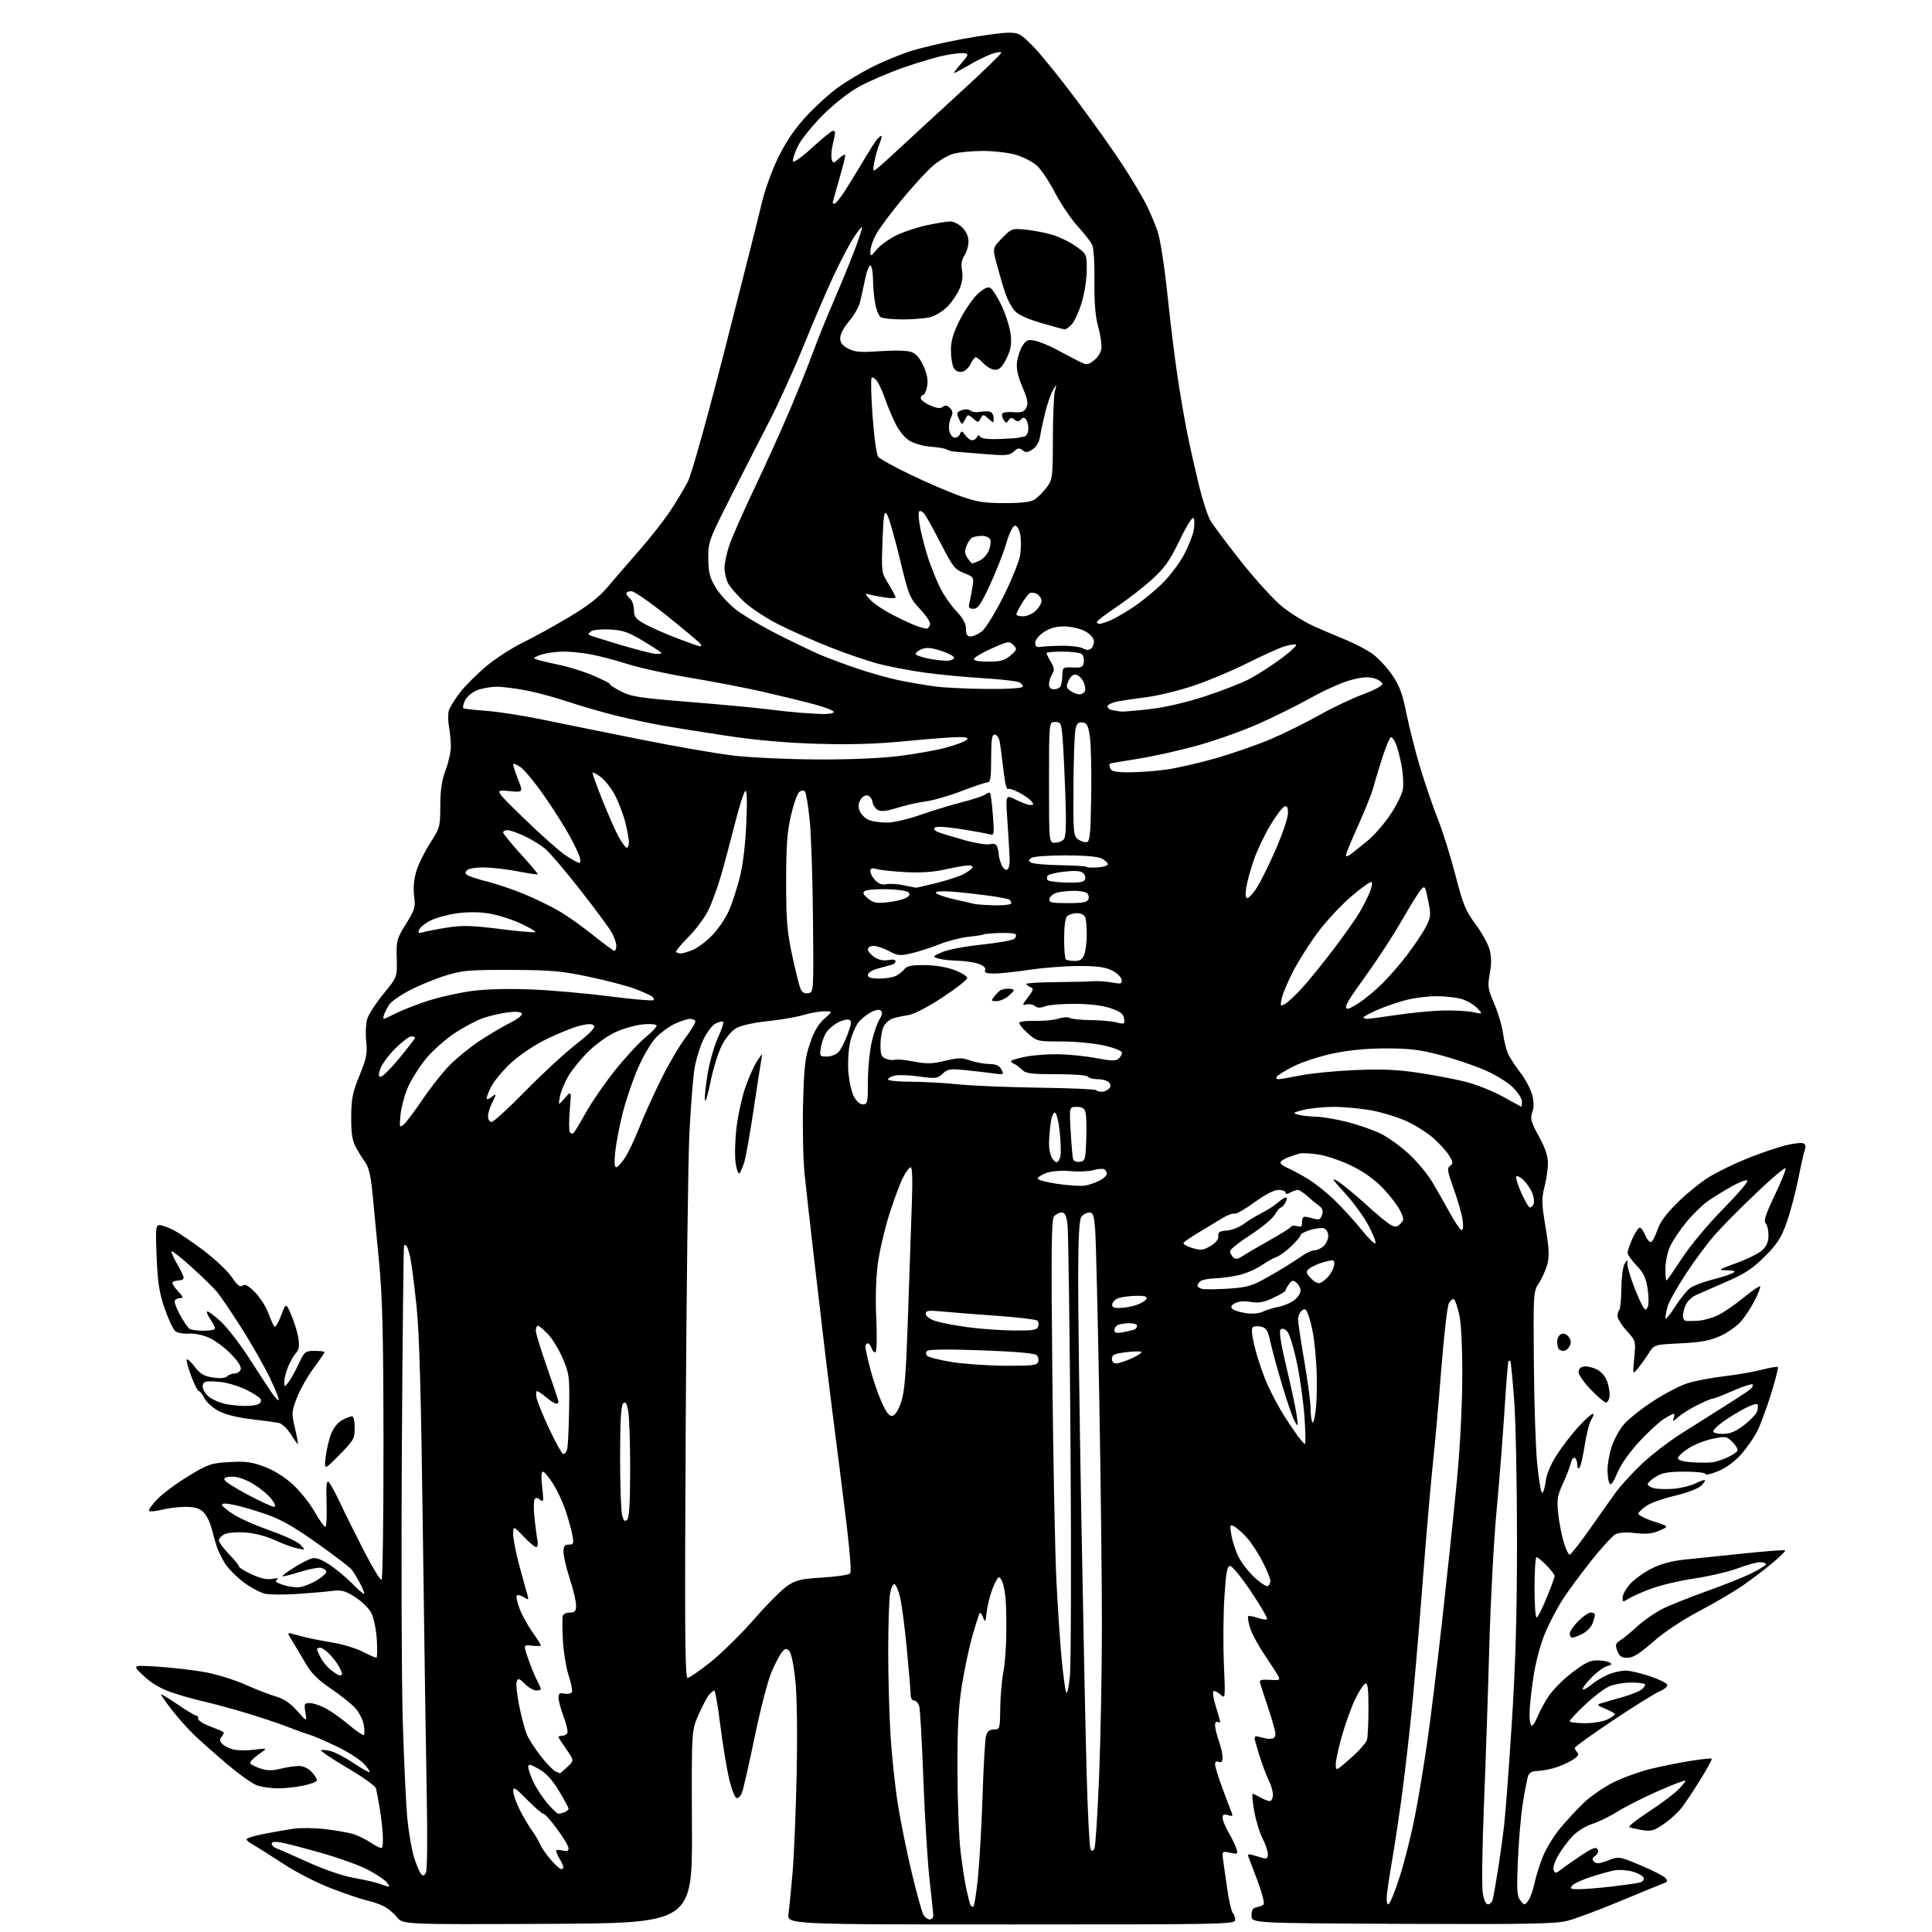 <?xml version="1.0" encoding="UTF-8" standalone="no"?>
<svg 
  version="1.1" 
  xmlns="http://www.w3.org/2000/svg" 
  xmlns:xlink="http://www.w3.org/1999/xlink" 
  xmlns:svg="http://www.w3.org/2000/svg"
  xmlns:rdf="http://www.w3.org/1999/02/22-rdf-syntax-ns#"
  xmlns:cc="http://creativecommons.org/ns#"
  xmlns:dc="http://purl.org/dc/elements/1.1/"
  viewBox="0 0 768 768"
  width="768"
  height="768"
>
<style>svg {background-color: white; }</style>"
<path stroke="none" fill="black" fill-rule="evenodd" d="M217.69,764.76C160.16,765.02 160.16,765.02 157.83,762.12C156.55,760.53 154.15,758.56 152.50,757.74C150.85,756.91 147.93,755.91 146.00,755.50C144.07,755.10 137.87,753.01 132.22,750.87C126.05,748.54 118.05,744.44 112.22,740.63C106.87,737.14 101.49,733.75 100.25,733.10C99.01,732.46 98.00,731.57 98.00,731.14C98.00,730.70 101.04,729.75 104.75,729.03C108.46,728.31 113.75,727.38 116.50,726.97C119.25,726.56 124.88,726.61 129.00,727.08C133.12,727.55 138.13,728.41 140.13,728.98C142.13,729.56 145.44,731.17 147.50,732.56C149.55,733.96 151.50,734.84 151.82,734.52C152.14,734.20 152.29,731.81 152.15,729.22C152.02,726.62 151.45,721.80 150.90,718.50C150.35,715.20 149.67,711.74 149.40,710.82C149.13,709.89 143.95,706.22 137.90,702.66C131.84,699.10 127.25,695.99 127.69,695.74C128.14,695.49 129.92,695.68 131.66,696.15C133.39,696.62 137.44,698.77 140.65,700.93C143.85,703.09 146.68,704.66 146.92,704.42C147.16,704.18 146.04,702.60 144.43,700.92C142.82,699.24 137.90,696.15 133.50,694.07C129.10,691.98 124.38,689.96 123.00,689.56C121.62,689.17 117.80,687.80 114.50,686.52C111.20,685.23 104.00,682.81 98.50,681.13C93.00,679.46 85.35,677.37 81.50,676.50C77.65,675.63 71.62,673.92 68.10,672.71C63.86,671.25 60.15,669.05 57.10,666.19C52.50,661.88 52.50,661.88 62.50,662.51C68.00,662.86 76.33,663.81 81.00,664.62C85.76,665.44 93.02,667.66 97.50,669.66C101.90,671.62 107.44,673.77 109.81,674.43C112.78,675.25 115.35,677.00 118.08,680.06C122.03,684.50 122.03,684.50 121.40,680.75C120.83,677.29 120.96,677.00 123.15,677.00C124.46,677.00 127.32,677.95 129.51,679.12C131.71,680.28 135.88,683.26 138.80,685.74C141.71,688.21 144.35,689.98 144.67,689.67C144.98,689.35 144.94,687.48 144.57,685.50C144.20,683.53 142.68,680.58 141.20,678.96C139.71,677.33 135.35,673.86 131.50,671.24C126.26,667.67 123.71,665.10 121.34,660.99C119.60,657.97 117.23,654.01 116.09,652.18C114.23,649.23 114.19,648.92 115.75,649.37C116.71,649.65 119.30,650.32 121.50,650.86C123.70,651.41 128.60,652.36 132.38,652.98C136.16,653.59 141.44,655.20 144.10,656.55C146.76,657.90 149.23,659.00 149.60,659.00C149.96,659.00 150.05,655.74 149.79,651.75C149.53,647.74 148.56,643.02 147.61,641.19C146.66,639.37 143.78,636.53 141.19,634.88C137.19,632.32 135.84,631.96 132.00,632.43C129.53,632.74 123.35,633.27 118.28,633.61C113.22,633.96 107.50,633.94 105.59,633.58C103.67,633.22 99.73,631.14 96.83,628.96C93.92,626.78 90.53,623.31 89.28,621.25C88.03,619.19 86.58,616.15 86.06,614.50C85.54,612.85 84.62,609.59 84.02,607.25C83.42,604.92 81.96,602.11 80.77,601.00C79.23,599.57 77.24,599.00 73.75,599.00C71.08,599.00 66.87,599.51 64.40,600.13C61.94,600.75 59.63,600.97 59.28,600.61C58.92,600.25 60.40,598.14 62.56,595.91C64.73,593.68 70.29,589.56 74.93,586.75C82.77,582.00 83.90,581.62 91.16,581.20C97.59,580.82 100.05,581.15 105.07,583.03C108.85,584.44 113.15,587.12 116.35,590.04C119.20,592.64 123.10,597.51 125.01,600.85C126.93,604.20 128.87,606.95 129.32,606.97C129.77,606.99 129.99,602.76 129.82,597.58C129.59,590.71 129.80,588.41 130.62,589.10C131.24,589.61 133.26,593.29 135.12,597.27C136.98,601.24 141.28,609.90 144.68,616.50C148.07,623.10 151.22,628.27 151.68,628.00C152.13,627.73 152.47,603.20 152.44,573.50C152.40,530.40 152.04,515.87 150.67,501.50C149.72,491.60 148.54,479.26 148.04,474.08C147.40,467.48 146.55,463.89 145.22,462.08C144.17,460.66 142.47,457.93 141.44,456.00C140.01,453.34 139.57,450.46 139.61,444.00C139.65,436.77 140.14,434.30 142.91,427.50C145.71,420.63 146.09,418.72 145.57,414.00C145.25,410.98 145.41,407.00 145.94,405.17C146.47,403.34 149.38,398.81 152.41,395.11C157.91,388.39 157.91,388.39 157.71,380.94C157.52,373.88 157.70,373.18 161.39,367.27C164.92,361.58 165.21,360.62 164.62,356.22C164.21,353.11 164.51,349.64 165.48,346.38C166.30,343.62 168.78,338.56 170.99,335.14C174.88,329.12 175.00,328.67 175.03,320.22C175.06,313.81 175.63,310.04 177.18,306.00C178.34,302.98 179.26,298.70 179.23,296.50C179.19,294.30 178.85,290.81 178.47,288.75C178.09,286.69 178.05,283.92 178.39,282.60C178.72,281.28 180.80,277.90 183.01,275.10C185.22,272.31 190.01,267.56 193.64,264.57C197.28,261.57 203.68,257.45 207.87,255.41C212.07,253.37 220.28,248.85 226.11,245.37C233.82,240.77 238.06,237.46 241.61,233.27C244.29,230.10 249.95,223.55 254.18,218.72C258.42,213.90 263.91,206.90 266.39,203.17C268.86,199.45 272.03,194.17 273.43,191.45C274.93,188.51 281.00,166.81 288.36,138.00C295.19,111.33 301.71,85.45 302.87,80.50C304.04,75.49 306.95,67.47 309.45,62.41C312.53,56.15 316.01,51.08 320.60,46.11C324.27,42.15 330.03,36.95 333.39,34.57C336.75,32.18 342.75,28.61 346.72,26.62C350.69,24.63 357.23,21.90 361.27,20.55C365.30,19.19 374.79,16.94 382.37,15.54C389.94,14.14 398.22,13.00 400.77,13.00C405.10,13.00 405.77,13.38 410.98,18.75C414.05,21.91 421.87,31.62 428.35,40.32C434.84,49.01 442.97,60.49 446.43,65.82C449.88,71.14 453.96,77.96 455.49,80.98C457.02,83.99 459.10,88.90 460.13,91.88C461.20,95.00 462.87,105.62 464.05,116.90C465.17,127.68 467.01,142.57 468.13,150.00C469.25,157.43 471.03,167.72 472.09,172.88C473.14,178.05 475.17,187.05 476.59,192.88C478.01,198.72 480.05,205.02 481.13,206.88C482.21,208.74 487.76,216.17 493.48,223.38C499.19,230.60 506.54,238.63 509.81,241.24C513.07,243.85 518.61,247.28 522.12,248.85C525.63,250.43 531.49,252.94 535.15,254.43C538.80,255.92 543.58,258.45 545.77,260.06C547.96,261.67 551.39,265.38 553.40,268.30C556.30,272.50 557.48,275.67 559.06,283.55C560.16,289.02 562.62,298.68 564.51,305.00C566.41,311.32 569.57,320.55 571.54,325.50C573.50,330.45 576.66,340.53 578.56,347.89C581.57,359.54 582.60,362.07 586.53,367.36C589.01,370.69 591.53,375.24 592.13,377.46C592.90,380.29 592.92,383.15 592.22,387.00C591.29,392.03 591.44,393.05 594.00,399.00C595.54,402.57 597.12,407.98 597.51,411.00C597.91,414.02 598.89,417.77 599.68,419.33C600.48,420.88 602.66,424.16 604.54,426.62C606.41,429.07 608.44,432.91 609.04,435.14C609.79,437.95 609.82,440.09 609.10,442.13C608.21,444.69 608.55,445.94 611.71,451.67C614.22,456.25 615.33,459.53 615.33,462.39C615.33,464.65 614.71,468.88 613.96,471.80C612.76,476.45 612.81,478.41 614.39,487.86C615.79,496.28 615.94,499.48 615.10,502.56C614.51,504.73 613.01,508.07 611.76,510.00C609.53,513.45 609.50,513.91 609.73,542.00C609.85,557.67 610.44,575.45 611.03,581.50C611.62,587.55 612.47,592.87 612.91,593.31C613.36,593.76 614.02,591.91 614.38,589.19C614.81,585.92 616.38,582.17 619.04,578.06C621.24,574.66 625.12,569.65 627.66,566.94C630.20,564.22 632.67,562.00 633.16,562.00C633.65,562.00 633.40,563.01 632.61,564.25C631.82,565.49 630.62,570.10 629.95,574.50C629.28,578.90 628.34,582.93 627.87,583.45C627.35,584.01 627.00,583.53 627.00,582.26C627.00,581.08 626.56,579.85 626.03,579.52C625.50,579.19 624.76,580.17 624.40,581.71C624.03,583.24 622.61,586.91 621.24,589.86C619.09,594.48 618.84,596.09 619.39,601.48C619.74,604.92 620.71,610.04 621.55,612.87C622.39,615.69 623.47,618.00 623.96,618.00C624.44,618.00 628.23,613.16 632.38,607.25C636.53,601.34 641.11,594.87 642.56,592.88C644.00,590.89 648.18,586.31 651.84,582.70C655.51,579.08 662.77,573.41 668.00,570.08C673.23,566.75 681.10,561.78 685.50,559.02C689.90,556.27 694.37,553.34 695.43,552.52C696.49,551.69 697.05,550.72 696.69,550.36C696.32,549.99 692.81,551.11 688.88,552.85C684.96,554.58 681.30,556.00 680.77,556.00C680.23,556.00 677.48,557.16 674.65,558.57C671.82,559.99 668.42,562.13 667.09,563.32C665.12,565.10 664.79,565.18 665.31,563.75C665.65,562.79 665.67,562.00 665.34,562.00C665.01,562.00 663.24,562.92 661.41,564.06C659.58,565.19 655.18,569.25 651.62,573.09C647.68,577.35 644.28,582.20 642.89,585.54C641.40,589.16 640.36,590.59 639.83,589.76C639.39,589.07 639.02,586.64 639.02,584.36C639.01,582.09 639.73,577.96 640.63,575.19C641.52,572.41 643.64,568.47 645.32,566.43C647.01,564.38 652.23,560.19 656.94,557.10C661.65,554.01 667.98,550.72 671.00,549.80C674.02,548.87 680.55,547.64 685.50,547.07C690.45,546.49 697.15,545.33 700.39,544.49C703.63,543.64 706.49,543.16 706.74,543.41C706.99,543.66 705.76,548.50 704.00,554.17C702.24,559.83 699.76,566.50 698.50,568.98C697.24,571.47 694.38,575.57 692.16,578.10C689.65,580.93 686.17,583.49 683.05,584.79C680.27,585.94 678.00,586.46 678.00,585.94C678.00,585.43 674.29,585.00 669.75,585.00C663.29,585.01 660.79,585.44 658.25,586.99C656.46,588.08 655.00,589.42 655.00,589.97C655.00,590.51 656.15,591.25 657.55,591.60C658.95,591.95 662.44,592.04 665.32,591.81C668.19,591.57 672.07,590.61 673.94,589.68C675.80,588.75 677.51,588.17 677.73,588.40C677.95,588.62 677.20,589.67 676.06,590.73C674.92,591.79 670.30,593.52 665.79,594.58C661.29,595.64 656.26,597.40 654.63,598.50C652.99,599.60 651.49,601.00 651.29,601.60C651.10,602.21 653.76,603.62 657.22,604.74C663.50,606.77 663.50,606.77 659.68,608.43C656.83,609.67 654.40,609.92 650.08,609.43C646.38,609.01 643.51,609.19 642.13,609.93C640.94,610.57 636.63,615.28 632.56,620.39C628.48,625.51 623.35,632.48 621.16,635.88C618.96,639.28 615.78,645.37 614.10,649.42C612.29,653.76 610.41,660.91 609.52,666.88C608.68,672.44 608.00,679.01 608.00,681.49C608.00,683.97 608.40,686.00 608.88,686.00C609.36,686.00 610.33,684.54 611.03,682.75C611.73,680.96 613.60,677.40 615.20,674.83C616.80,672.26 621.07,667.87 624.69,665.08C629.83,661.10 632.05,660.00 634.88,660.02C636.87,660.02 639.11,660.41 639.85,660.88C640.85,661.52 640.60,661.88 638.84,662.33C637.55,662.65 634.72,664.73 632.56,666.94C630.40,669.15 628.88,671.22 629.19,671.52C629.50,671.83 631.05,670.99 632.63,669.66C634.22,668.32 637.26,666.50 639.38,665.61C641.51,664.73 644.65,664.04 646.37,664.09C648.09,664.14 652.39,665.15 655.93,666.34C659.46,667.53 662.53,669.04 662.75,669.71C662.96,670.37 661.60,671.56 659.71,672.35C657.82,673.14 649.47,678.34 641.14,683.91C632.81,689.48 626.00,694.38 626.00,694.82C626.00,695.25 626.48,696.08 627.07,696.67C627.84,697.44 627.19,698.33 624.82,699.78C623.00,700.89 619.70,702.30 617.50,702.90C615.30,703.50 612.31,703.99 610.86,703.99C609.28,704.00 607.93,704.70 607.52,705.75C607.13,706.71 606.18,711.55 605.39,716.50C604.60,721.45 603.70,731.80 603.38,739.50C602.88,751.44 603.03,753.79 604.40,755.50C605.96,757.45 606.03,757.45 607.46,755.62C608.26,754.58 609.40,751.43 609.99,748.62C610.58,745.80 612.11,740.97 613.37,737.87C614.64,734.78 617.66,729.84 620.09,726.89C622.51,723.94 626.75,719.36 629.50,716.71C632.25,714.05 637.65,710.34 641.50,708.44C645.35,706.55 652.10,704.14 656.50,703.08C660.90,702.02 668.00,700.60 672.28,699.93C676.55,699.27 680.22,698.89 680.44,699.11C680.65,699.32 678.68,702.97 676.06,707.21C673.44,711.45 670.09,716.50 668.62,718.43C667.15,720.37 663.91,723.34 661.42,725.05C657.47,727.77 656.38,728.07 652.70,727.46C650.39,727.08 648.13,726.55 647.67,726.28C647.21,726.00 650.59,723.33 655.17,720.34C659.75,717.34 664.96,713.48 666.75,711.75C668.54,710.02 670.00,708.29 670.00,707.89C670.00,707.50 665.16,709.31 659.25,711.91C653.34,714.52 646.02,718.22 643.00,720.13C639.98,722.05 635.48,724.24 633.00,725.01C630.52,725.78 627.04,727.92 625.25,729.77C623.46,731.62 620.87,735.07 619.48,737.44C618.05,739.88 617.23,742.45 617.59,743.37C618.15,744.84 618.50,744.79 620.86,742.95C622.31,741.82 625.92,739.30 628.87,737.34C632.97,734.62 634.44,734.09 635.05,735.08C635.55,735.89 635.21,736.86 634.18,737.63C632.90,738.57 632.78,739.15 633.67,740.05C634.56,740.96 635.84,740.85 639.19,739.56C643.56,737.90 643.56,737.90 652.22,741.52C656.98,743.52 661.41,745.79 662.05,746.56C662.98,747.68 662.84,748.11 661.36,748.63C660.34,748.99 652.59,752.17 644.15,755.69C635.71,759.21 626.23,762.75 623.10,763.55C618.34,764.77 607.39,764.97 557.44,764.76C497.50,764.50 497.50,764.50 497.50,761.51C497.50,759.31 498.03,758.43 499.50,758.17C500.60,757.97 501.86,757.47 502.30,757.06C502.73,756.65 501.77,752.75 500.16,748.40C498.55,744.06 496.88,739.66 496.46,738.63C495.82,737.07 496.05,736.87 497.85,737.38C499.03,737.72 500.90,738.26 502.00,738.57C503.55,739.01 504.00,738.66 504.00,737.03C504.00,735.87 503.03,733.03 501.84,730.71C500.66,728.39 499.17,723.46 498.53,719.75C497.90,716.04 497.63,713.02 497.94,713.04C498.25,713.05 499.62,713.71 501.00,714.50C502.38,715.29 504.06,715.95 504.75,715.96C505.44,715.98 506.00,714.85 506.00,713.45C506.00,712.05 505.26,709.46 504.35,707.70C503.44,705.94 501.67,701.20 500.43,697.16C498.16,689.82 498.16,689.82 500.81,690.49C502.27,690.85 503.70,691.17 503.98,691.20C504.27,691.22 505.06,691.18 505.75,691.12C506.44,691.05 507.00,690.21 507.00,689.24C507.00,688.28 505.72,683.66 504.15,678.99C502.58,674.32 501.12,669.83 500.90,669.00C500.58,667.81 501.38,667.56 504.80,667.77C508.64,668.02 508.99,667.86 508.14,666.27C507.61,665.30 505.13,661.45 502.62,657.72C500.11,653.99 497.52,649.15 496.87,646.96C496.22,644.78 495.90,642.76 496.18,642.49C496.45,642.22 498.12,642.50 499.89,643.11C501.66,643.73 503.36,643.97 503.68,643.65C504.00,643.34 501.16,638.45 497.38,632.79C493.60,627.13 489.82,622.50 489.00,622.50C487.79,622.50 487.35,624.91 486.71,635.00C486.28,641.88 486.19,653.78 486.52,661.45C487.11,675.41 487.11,675.41 485.05,673.54C483.91,672.52 482.69,671.98 482.32,672.35C481.95,672.72 482.40,675.42 483.32,678.35C484.24,681.28 485.00,684.00 485.00,684.40C485.00,684.79 484.55,684.84 484.00,684.50C483.45,684.16 483.00,684.75 483.00,685.82C483.00,686.88 483.67,689.66 484.50,692.00C485.32,694.34 486.00,697.31 486.00,698.59C486.00,700.27 485.57,700.77 484.50,700.36C483.56,700.00 483.00,700.37 483.00,701.36C483.00,702.23 484.30,706.44 485.89,710.72C487.47,715.00 489.12,719.34 489.54,720.37C490.18,721.94 489.96,722.12 488.15,721.55C486.52,721.03 486.00,721.28 486.00,722.59C486.00,723.55 487.07,726.16 488.37,728.41C489.68,730.66 491.07,733.56 491.47,734.85C492.16,737.07 492.02,737.16 488.96,736.49C485.71,735.78 485.71,735.78 486.31,740.14C486.63,742.54 487.40,747.88 488.02,752.00C488.64,756.12 489.57,759.93 490.07,760.45C490.58,760.97 491.00,762.21 491.00,763.20C491.00,764.92 487.03,765.00 401.94,765.00C312.88,765.00 312.88,765.00 313.44,760.75C313.76,758.41 314.48,751.10 315.05,744.50C315.63,737.90 316.35,720.35 316.67,705.50C317.02,689.13 316.82,674.40 316.18,668.09C315.54,661.91 314.55,657.12 313.74,656.31C312.58,655.15 312.14,655.21 310.86,656.72C310.03,657.70 308.18,661.20 306.75,664.50C305.31,667.80 302.29,679.39 300.04,690.26C297.79,701.13 295.50,711.18 294.96,712.59C294.43,714.01 293.43,714.98 292.75,714.75C292.07,714.52 290.74,711.01 289.79,706.95C288.85,702.88 287.29,693.36 286.33,685.78C285.37,678.20 284.30,672.00 283.95,672.00C283.60,672.00 282.65,672.79 281.83,673.75C281.02,674.71 279.13,678.31 277.63,681.74C274.89,687.98 274.89,687.98 275.06,726.24C275.23,764.50 275.23,764.50 217.69,764.76zM369.54,763.00C370.34,763.00 371.00,762.37 371.00,761.60C371.00,760.82 370.34,754.41 369.53,747.35C368.73,740.28 367.61,722.35 367.06,707.50C366.51,692.65 365.77,679.49 365.41,678.25C365.06,677.01 364.14,676.00 363.38,676.00C362.60,676.00 362.00,674.99 362.00,673.69C362.00,672.42 361.32,664.19 360.48,655.42C359.64,646.64 358.40,637.30 357.73,634.66C357.05,632.01 356.06,629.77 355.52,629.68C354.98,629.58 354.21,631.30 353.82,633.50C353.43,635.70 353.10,645.83 353.08,656.00C353.07,666.17 353.47,681.36 353.99,689.75C354.51,698.14 355.86,710.74 357.00,717.75C358.14,724.76 360.62,736.92 362.52,744.77C364.41,752.63 366.43,759.94 367.01,761.03C367.60,762.11 368.73,763.00 369.54,763.00zM386.80,758.00C387.27,758.00 388.17,752.49 388.81,745.75C389.44,739.01 390.25,724.31 390.61,713.07C390.97,701.84 391.58,691.49 391.96,690.07C392.46,688.21 393.32,687.50 395.08,687.50C397.44,687.50 397.50,687.30 397.61,679.00C397.67,674.33 398.21,668.02 398.82,665.00C399.42,661.98 399.96,655.00 400.02,649.50C400.08,644.00 399.95,637.70 399.74,635.50C399.53,633.30 399.02,630.49 398.61,629.25C398.20,628.01 397.51,627.00 397.07,627.00C396.63,627.00 395.47,629.09 394.50,631.65C393.52,634.21 392.49,638.35 392.21,640.85C391.76,644.81 391.58,645.10 390.83,643.06C390.35,641.77 389.75,640.91 389.50,641.17C389.25,641.42 387.95,645.42 386.61,650.06C385.27,654.70 383.36,663.67 382.36,670.00C380.98,678.72 380.55,686.93 380.60,704.00C380.63,716.38 381.21,731.00 381.90,736.50C382.58,742.00 383.60,748.52 384.16,751.00C384.72,753.48 385.35,756.06 385.56,756.75C385.77,757.44 386.32,758.00 386.80,758.00zM551.86,757.00C552.43,757.00 554.45,752.16 556.34,746.25C558.23,740.34 560.94,729.65 562.35,722.50C563.76,715.35 566.05,701.62 567.42,692.00C568.80,682.38 571.50,660.33 573.42,643.00C575.34,625.67 577.88,601.60 579.05,589.50C580.34,576.22 581.22,559.78 581.27,548.00C581.32,535.91 580.88,526.32 580.11,522.77C579.42,519.61 578.47,516.79 577.98,516.49C577.50,516.19 576.58,516.91 575.95,518.09C575.32,519.27 573.96,531.10 572.92,544.37C571.89,557.64 570.36,574.80 569.52,582.50C568.69,590.20 566.87,611.35 565.48,629.50C564.10,647.65 562.07,671.27 560.97,682.00C559.88,692.73 558.07,708.02 556.97,716.00C555.86,723.98 554.32,734.10 553.55,738.50C552.78,742.90 551.84,748.86 551.48,751.75C551.05,755.16 551.18,757.00 551.86,757.00zM591.54,757.00C592.32,757.00 593.19,755.99 593.47,754.75C593.74,753.51 594.63,748.45 595.43,743.50C596.23,738.55 597.35,730.45 597.92,725.50C598.49,720.55 599.87,702.10 600.99,684.50C602.48,661.12 603.03,641.61 603.03,612.00C603.03,589.73 602.52,564.75 601.90,556.50C601.28,548.25 600.60,541.31 600.39,541.08C600.17,540.85 599.83,540.85 599.63,541.08C599.43,541.31 598.72,550.05 598.07,560.50C597.41,570.95 595.99,588.95 594.91,600.50C593.82,612.05 592.53,636.35 592.02,654.50C591.52,672.65 590.56,701.00 589.89,717.50C589.22,734.00 589.00,749.64 589.40,752.25C589.87,755.35 590.62,757.00 591.54,757.00zM627.63,750.99C629.76,750.99 635.54,750.52 640.47,749.96C645.40,749.39 650.43,748.68 651.65,748.37C653.02,748.03 653.66,747.29 653.33,746.42C653.04,745.65 651.00,744.54 648.81,743.95C646.62,743.36 643.41,743.16 641.67,743.51C639.92,743.86 635.72,745.03 632.33,746.13C628.93,747.22 625.61,748.76 624.95,749.56C623.94,750.77 624.37,751.00 627.63,750.99zM154.40,749.94C154.90,749.97 154.54,749.15 153.60,748.11C152.66,747.07 149.33,744.87 146.19,743.22C143.06,741.57 134.88,738.61 128.00,736.65C121.12,734.69 113.81,732.79 111.75,732.43C109.22,731.99 108.00,732.15 108.00,732.92C108.00,733.55 108.79,734.34 109.75,734.68C110.71,735.03 116.45,737.54 122.49,740.28C129.21,743.31 136.40,745.76 140.99,746.56C145.12,747.28 149.62,748.32 151.00,748.87C152.38,749.42 153.91,749.90 154.40,749.94zM169.28,744.47C169.83,743.49 169.98,731.44 169.66,715.15C169.36,699.94 168.66,652.85 168.11,610.50C167.36,552.81 166.71,529.75 165.51,518.54C164.64,510.32 163.53,501.84 163.05,499.72C162.57,497.59 161.91,495.58 161.59,495.26C161.26,494.93 160.83,494.85 160.62,495.08C160.42,495.31 160.02,531.05 159.75,574.50C159.47,617.95 159.63,667.00 160.09,683.50C160.56,700.00 161.41,718.00 161.98,723.50C162.56,729.00 163.75,735.75 164.64,738.50C165.54,741.25 166.73,744.09 167.31,744.81C168.15,745.88 168.53,745.81 169.28,744.47zM223.10,743.00C223.60,743.00 223.98,742.66 223.96,742.25C223.95,741.84 223.29,740.38 222.50,739.00C221.71,737.62 221.05,736.15 221.04,735.73C221.02,735.31 222.12,735.24 223.50,735.59C225.33,736.05 226.00,735.82 226.00,734.72C226.00,733.89 223.98,730.47 221.50,727.11C219.03,723.75 216.56,721.00 216.02,721.00C215.48,721.00 212.56,718.48 209.52,715.39C204.84,710.64 204.00,710.12 204.00,711.99C204.00,713.21 205.16,716.52 206.58,719.35C208.00,722.18 210.15,725.85 211.36,727.50C212.58,729.15 214.08,731.68 214.71,733.13C215.33,734.57 217.28,737.38 219.03,739.38C220.78,741.37 222.61,743.00 223.10,743.00zM435.04,734.88C435.46,734.12 436.30,721.30 436.90,706.39C437.51,691.49 438.01,664.71 438.02,646.89C438.04,629.08 437.56,587.95 436.97,555.50C436.38,523.05 435.66,493.24 435.37,489.25C434.91,483.15 434.55,482.00 433.04,482.00C432.05,482.00 430.67,482.69 429.97,483.54C429.02,484.68 428.66,490.76 428.59,506.79C428.54,518.73 429.09,561.35 429.82,601.50C430.54,641.65 431.49,687.83 431.93,704.13C432.37,720.42 433.08,734.32 433.50,735.00C434.11,735.99 434.44,735.96 435.04,734.88zM222.00,721.00C222.46,721.00 223.55,720.73 224.42,720.39C225.29,720.06 226.00,719.43 226.00,718.99C226.00,718.56 224.27,715.34 222.16,711.85C219.48,707.43 217.05,704.80 214.16,703.18C210.67,701.23 210.00,701.11 210.00,702.44C210.00,703.31 210.93,705.99 212.06,708.40C213.19,710.80 215.70,714.62 217.63,716.89C219.57,719.15 221.53,721.00 222.00,721.00zM110.08,710.90C107.56,710.84 104.04,710.33 102.26,709.76C100.48,709.18 95.08,705.36 90.26,701.26C85.44,697.16 79.55,691.94 77.16,689.65C74.77,687.37 70.83,682.95 68.41,679.83C65.98,676.71 64.00,673.90 64.00,673.58C64.00,673.27 66.95,675.04 70.56,677.51C74.17,679.98 77.55,682.00 78.06,682.00C78.58,682.00 78.89,682.53 78.75,683.17C78.61,683.81 80.74,685.20 83.49,686.24C86.23,687.29 88.66,688.32 88.88,688.55C89.10,688.77 88.76,689.59 88.11,690.37C87.19,691.47 87.27,692.13 88.46,693.31C89.29,694.15 91.35,695.14 93.03,695.51C94.71,695.88 98.42,695.88 101.29,695.51C106.50,694.84 106.50,694.84 102.72,697.47C100.65,698.92 99.19,700.50 99.49,700.98C99.78,701.46 101.63,702.38 103.58,703.03C106.23,703.90 108.26,703.92 111.51,703.10C113.92,702.50 117.18,702.00 118.77,702.00C120.49,702.00 122.53,702.93 123.83,704.31C125.02,705.59 126.00,707.10 126.00,707.68C126.00,708.25 123.45,709.24 120.33,709.86C117.22,710.49 112.60,710.95 110.08,710.90zM222.60,704.93C222.66,704.97 223.96,703.84 225.49,702.42C228.27,699.84 228.27,699.84 225.14,695.39C223.41,692.94 222.00,690.73 222.00,690.47C222.00,690.21 222.65,690.00 223.44,690.00C224.23,690.00 225.16,689.54 225.51,688.99C225.85,688.43 225.20,685.49 224.07,682.45C222.93,679.41 222.00,675.99 222.00,674.85C222.00,673.18 222.49,672.86 224.45,673.24C225.81,673.50 227.10,673.18 227.35,672.52C227.60,671.87 227.00,668.90 226.02,665.92C225.04,662.94 224.02,656.67 223.76,652.00C223.50,647.33 223.49,642.94 223.73,642.25C223.97,641.56 225.25,641.00 226.58,641.00C228.58,641.00 229.00,640.50 229.00,638.13C229.00,636.55 227.88,631.81 226.50,627.60C225.12,623.38 224.00,618.60 224.00,616.97C224.00,614.61 224.44,614.00 226.11,614.00C228.01,614.00 228.15,613.62 227.53,610.25C227.15,608.19 225.94,603.80 224.84,600.50C223.74,597.20 221.48,592.36 219.82,589.75C218.15,587.14 216.34,585.00 215.80,585.00C215.17,585.00 215.07,587.28 215.53,591.23C216.17,596.76 216.08,597.31 214.71,596.18C213.62,595.27 212.98,595.22 212.50,596.00C212.12,596.61 212.11,599.90 212.46,603.30C212.82,606.71 213.34,610.74 213.63,612.25C213.92,613.77 213.71,615.00 213.15,615.00C212.60,615.00 210.32,613.09 208.09,610.75C204.02,606.50 204.02,606.50 204.01,610.00C204.01,611.92 205.18,617.77 206.61,623.00C208.04,628.23 209.45,633.33 209.75,634.35C210.23,636.00 210.06,636.05 208.19,634.89C207.03,634.16 205.80,633.87 205.44,634.23C205.08,634.59 205.58,636.95 206.54,639.47C207.51,642.00 209.80,646.19 211.65,648.78C213.49,651.37 215.00,653.74 215.00,654.05C215.00,654.35 213.43,654.42 211.52,654.19C208.03,653.79 208.03,653.79 209.91,659.23C210.94,662.22 212.50,666.08 213.39,667.79C214.28,669.50 215.00,671.15 215.00,671.45C215.00,671.75 214.16,672.00 213.14,672.00C212.11,672.00 210.09,670.82 208.65,669.38C206.40,667.13 205.94,666.99 205.40,668.39C205.06,669.29 205.50,673.64 206.39,678.06C207.28,682.47 208.65,687.61 209.42,689.47C210.20,691.33 212.72,695.25 215.03,698.18C217.34,701.10 219.96,703.81 220.86,704.18C221.76,704.55 222.55,704.89 222.60,704.93zM536.92,698.90C540.18,696.04 543.10,692.75 543.41,691.59C543.72,690.44 543.98,684.85 543.99,679.17C544.00,671.46 543.69,668.94 542.78,669.24C542.10,669.47 540.34,672.10 538.87,675.10C537.39,678.09 535.01,684.57 533.59,689.48C532.17,694.39 531.00,699.70 531.00,701.27C531.00,704.12 531.00,704.12 536.92,698.90zM630.05,685.00C633.52,685.00 637.36,684.35 639.05,683.47C640.67,682.64 642.00,681.71 642.00,681.42C642.00,681.13 640.31,680.18 638.25,679.31C634.56,677.74 634.54,677.70 637.00,676.93C638.38,676.50 641.98,675.46 645.00,674.62C648.02,673.78 651.40,672.43 652.50,671.63C653.60,670.82 654.19,669.86 653.82,669.49C653.45,669.11 650.91,668.82 648.18,668.85C645.45,668.87 641.67,669.53 639.78,670.32C637.89,671.11 633.57,674.37 630.17,677.58C626.78,680.78 624.00,683.76 624.00,684.20C624.00,684.64 626.72,685.00 630.05,685.00zM425.28,666.50C425.75,662.10 425.87,620.92 425.55,575.00C425.23,529.08 424.69,489.36 424.35,486.75C423.89,483.13 423.32,482.00 421.99,482.00C421.03,482.00 419.67,482.69 418.97,483.54C417.95,484.77 417.82,497.57 418.33,547.29C418.67,581.50 419.41,618.27 419.97,629.00C420.52,639.73 421.44,653.45 422.02,659.50C422.60,665.55 423.37,671.40 423.74,672.50C424.17,673.76 424.74,671.53 425.28,666.50zM273.31,667.00C274.01,667.00 278.18,664.12 282.58,660.60C286.98,657.07 294.75,649.42 299.84,643.58C304.92,637.75 310.88,631.78 313.08,630.33C316.50,628.07 318.53,627.59 326.99,627.09C332.44,626.77 337.37,626.03 337.94,625.46C338.65,624.75 337.58,613.57 334.48,589.46C332.01,570.23 329.10,547.08 328.02,538.00C326.94,528.92 324.88,511.38 323.45,499.00C322.01,486.62 320.38,472.00 319.82,466.50C319.26,461.00 318.99,448.62 319.23,439.00C319.61,424.07 320.01,420.50 321.99,414.72C323.59,410.03 325.34,407.03 327.68,404.97C331.07,402.00 331.07,402.00 327.72,402.00C325.87,402.00 322.10,402.67 319.34,403.49C316.58,404.31 310.17,405.41 305.09,405.94C299.58,406.51 294.59,407.63 292.68,408.71C290.78,409.80 288.46,412.58 286.90,415.65C285.47,418.46 283.45,424.98 282.42,430.13C281.39,435.28 280.40,438.51 280.21,437.30C280.03,436.10 280.54,431.28 281.34,426.60C282.15,421.92 283.99,415.53 285.42,412.39C286.85,409.26 287.80,406.47 287.52,406.19C287.24,405.90 285.93,406.17 284.61,406.77C283.25,407.39 281.11,410.15 279.64,413.18C278.23,416.11 276.61,421.43 276.04,425.00C275.47,428.57 274.58,440.05 274.05,450.50C273.53,460.95 272.86,513.94 272.57,568.25C272.14,647.61 272.29,667.00 273.31,667.00zM135.13,666.00C135.61,666.00 136.00,665.75 136.00,665.43C136.00,665.12 135.50,663.89 134.88,662.68C134.26,661.48 132.60,659.26 131.19,657.75C129.78,656.24 128.04,655.00 127.31,655.00C126.59,655.00 126.00,655.25 126.00,655.55C126.00,655.85 126.67,657.39 127.48,658.96C128.29,660.54 130.15,662.76 131.61,663.91C133.08,665.06 134.66,666.00 135.13,666.00zM646.92,659.00C644.60,659.00 643.72,658.40 642.91,656.25C642.00,653.86 642.16,653.31 644.18,652.01C645.46,651.18 648.52,648.65 651.00,646.38C653.48,644.11 657.88,641.05 660.79,639.59C663.70,638.12 671.58,634.97 678.29,632.58C685.01,630.20 693.09,626.97 696.25,625.41C699.41,623.86 702.00,622.23 702.00,621.79C702.00,621.36 700.93,621.00 699.62,621.00C698.31,621.00 694.32,622.10 690.76,623.44C687.20,624.78 679.48,626.59 673.60,627.46C667.72,628.33 659.90,630.18 656.21,631.57C652.52,632.96 648.49,634.76 647.25,635.57C645.18,636.93 645.00,636.89 645.00,635.06C645.00,633.96 646.32,631.57 647.93,629.73C649.54,627.90 653.37,625.13 656.44,623.57C660.28,621.63 664.46,620.50 669.77,619.95C674.02,619.52 684.63,618.42 693.35,617.51C702.06,616.60 709.38,616.05 709.62,616.29C709.86,616.52 707.68,618.71 704.77,621.15C701.87,623.59 696.58,627.63 693.00,630.12C689.42,632.61 681.55,637.25 675.50,640.42C668.78,643.96 661.67,648.69 657.20,652.60C651.73,657.39 649.14,659.00 646.92,659.00zM625.05,651.00C624.47,651.00 624.00,650.28 624.00,649.40C624.00,648.52 625.53,646.27 627.40,644.40C629.27,642.53 631.52,641.00 632.40,641.00C633.28,641.00 634.00,641.42 634.00,641.93C634.00,642.45 633.57,644.00 633.04,645.39C632.52,646.77 630.74,648.60 629.09,649.45C627.45,650.30 625.63,651.00 625.05,651.00zM610.80,643.00C611.25,643.00 613.05,639.48 614.80,635.18C616.56,630.88 618.00,626.97 618.00,626.48C618.00,625.99 616.56,624.11 614.80,622.30C613.05,620.48 611.25,619.00 610.80,619.00C610.36,619.00 610.00,624.40 610.00,631.00C610.00,637.60 610.36,643.00 610.80,643.00zM144.76,633.58C144.97,633.37 144.22,631.46 143.09,629.35C141.97,627.23 140.47,624.78 139.77,623.89C139.07,623.01 132.90,618.32 126.06,613.46C116.67,606.79 111.63,603.94 105.43,601.81C100.93,600.26 95.14,598.59 92.58,598.11C89.31,597.50 88.02,597.57 88.28,598.33C88.48,598.93 90.74,600.71 93.32,602.29C95.89,603.87 102.35,606.68 107.67,608.53C112.99,610.39 118.28,612.87 119.42,614.05C121.50,616.20 121.50,616.20 118.15,615.50C116.31,615.11 112.26,613.63 109.15,612.19C105.70,610.60 101.12,609.43 97.39,609.19C93.90,608.96 90.35,609.28 89.14,609.93C87.96,610.56 87.00,611.64 87.00,612.33C87.00,613.03 88.80,615.47 91.00,617.76C93.20,620.05 95.00,622.28 95.00,622.72C95.00,623.15 97.30,624.57 100.11,625.86C103.67,627.49 106.19,628.02 108.36,627.60C110.30,627.23 110.98,627.34 110.15,627.87C109.16,628.51 109.67,629.04 112.05,629.87C113.84,630.49 116.61,631.00 118.22,631.00C119.83,631.00 123.16,629.82 125.62,628.38C128.07,626.94 129.92,625.25 129.71,624.63C129.51,624.01 128.47,623.37 127.39,623.21C126.32,623.05 122.55,623.82 119.01,624.92C115.48,626.02 112.44,626.77 112.25,626.59C112.07,626.41 114.08,624.90 116.71,623.24C119.35,621.57 122.53,619.91 123.79,619.53C125.44,619.03 127.39,619.69 130.79,621.87C133.38,623.54 137.50,626.94 139.94,629.43C142.38,631.92 144.55,633.79 144.76,633.58zM504.02,630.48C504.56,630.15 505.00,629.22 505.00,628.41C505.00,627.60 503.65,624.28 502.01,621.01C500.36,617.75 497.60,613.47 495.87,611.51C494.14,609.54 491.84,607.45 490.76,606.87C488.90,605.88 488.83,606.06 489.49,610.16C489.88,612.55 491.14,616.44 492.31,618.82C493.47,621.19 496.36,624.92 498.74,627.11C501.11,629.30 503.49,630.82 504.02,630.48zM249.31,604.09C250.15,603.25 250.50,597.25 250.50,583.70C250.50,573.14 250.13,562.75 249.68,560.62C249.05,557.64 248.59,557.01 247.68,557.92C246.85,558.75 246.50,565.11 246.50,579.30C246.50,590.41 246.86,600.80 247.31,602.39C247.93,604.64 248.38,605.02 249.31,604.09zM108.82,598.96C109.73,598.99 109.49,598.09 108.06,596.08C106.91,594.47 103.72,591.77 100.97,590.08C97.84,588.15 94.64,587.00 92.40,587.00C90.01,587.00 88.96,587.41 89.22,588.25C89.43,588.94 93.63,591.62 98.55,594.21C103.47,596.81 108.09,598.94 108.82,598.96zM134.91,578.35C128.83,584.50 128.83,584.50 129.46,579.15C129.81,576.21 130.80,572.03 131.67,569.86C132.61,567.53 134.40,565.33 136.07,564.46C137.63,563.66 139.37,563.00 139.95,563.00C140.53,563.00 141.00,565.05 141.00,567.60C141.00,571.89 140.59,572.61 134.91,578.35zM681.00,581.25C682.38,581.03 684.97,580.15 686.77,579.30C688.56,578.45 690.31,577.31 690.64,576.77C690.97,576.23 690.12,574.67 688.75,573.30C686.37,570.91 686.02,570.85 680.76,571.95C677.74,572.57 673.41,574.29 671.13,575.77C668.86,577.24 667.00,579.00 667.00,579.67C667.00,580.46 669.08,581.04 672.75,581.28C675.91,581.48 679.62,581.47 681.00,581.25zM223.94,578.00C224.45,578.00 225.12,577.20 225.43,576.22C225.74,575.24 226.10,568.15 226.23,560.47C226.45,547.19 226.33,546.18 223.71,540.03C222.20,536.47 219.53,532.08 217.78,530.28C216.04,528.47 214.25,527.00 213.80,527.00C213.36,527.00 213.00,527.88 213.00,528.95C213.00,530.03 215.03,536.65 217.50,543.66C219.97,550.68 222.00,556.78 222.00,557.21C222.00,557.65 221.58,558.00 221.08,558.00C220.57,558.00 218.82,556.88 217.18,555.50C215.55,554.12 213.88,553.00 213.48,553.00C213.08,553.00 213.00,554.24 213.31,555.75C213.62,557.26 215.93,562.89 218.44,568.25C220.96,573.61 223.43,578.00 223.94,578.00zM118.38,574.00C118.18,574.00 116.89,572.21 115.51,570.02C114.11,567.80 112.00,565.85 110.75,565.61C109.51,565.37 104.53,564.70 99.68,564.12C93.96,563.44 89.39,562.26 86.68,560.77C84.39,559.50 81.92,557.24 81.20,555.73C80.48,554.23 79.52,553.00 79.07,553.00C78.61,553.00 77.23,550.29 75.99,546.97C74.75,543.65 73.97,540.69 74.26,540.40C74.56,540.11 76.01,541.45 77.48,543.39C79.60,546.17 81.10,547.04 84.66,547.58C87.52,548.01 89.56,547.84 90.28,547.12C90.89,546.51 92.22,546.00 93.23,546.00C94.24,546.00 95.33,545.29 95.67,544.43C96.06,543.40 94.73,541.26 91.89,538.30C89.47,535.80 85.56,532.88 83.19,531.81C80.69,530.68 77.27,529.97 75.04,530.13C72.93,530.29 70.51,529.84 69.67,529.14C68.83,528.44 66.94,524.41 65.47,520.18C63.32,513.99 62.70,510.03 62.27,499.75C61.79,488.29 61.90,487.00 63.41,487.00C64.33,487.00 66.81,487.88 68.93,488.97C71.05,490.05 76.44,493.68 80.90,497.05C85.36,500.41 90.40,505.17 92.09,507.63C94.39,510.98 95.49,511.84 96.43,511.06C97.35,510.29 98.64,510.97 101.31,513.64C103.31,515.64 105.70,519.35 106.63,521.89C107.57,524.42 108.66,526.88 109.06,527.34C109.46,527.81 110.66,525.85 111.73,522.99C113.67,517.80 113.67,517.80 115.80,522.75C116.97,525.48 118.23,529.58 118.60,531.88C119.10,535.00 118.86,536.49 117.67,537.81C116.79,538.78 115.38,541.23 114.54,543.25C113.69,545.28 113.01,547.96 113.03,549.22C113.06,551.48 113.08,551.48 114.65,549.50C115.52,548.40 117.33,545.14 118.69,542.25C121.04,537.23 121.32,537.00 125.07,537.00C127.23,537.00 129.00,537.22 129.00,537.50C129.00,537.77 127.00,540.71 124.56,544.02C122.12,547.34 119.15,552.63 117.96,555.78C115.90,561.21 115.86,561.82 117.26,567.75C118.07,571.19 118.57,574.00 118.38,574.00zM518.76,574.00C519.04,574.00 518.96,569.29 518.57,563.53C518.19,557.77 516.84,548.07 515.58,541.96C514.29,535.72 512.57,530.14 511.65,529.22C510.58,528.15 509.68,527.92 509.03,528.57C508.38,529.22 509.22,534.49 511.48,543.93C513.37,551.83 515.18,560.37 515.50,562.90C516.06,567.27 516.02,567.38 514.65,565.00C513.86,563.62 511.61,557.10 509.65,550.50C507.68,543.90 505.57,536.14 504.95,533.25C504.03,528.93 503.39,527.89 501.34,527.37C499.97,527.03 498.44,527.16 497.92,527.68C497.35,528.25 497.78,531.66 499.05,536.55C500.18,540.92 502.46,547.42 504.11,551.00C505.77,554.58 508.54,559.75 510.27,562.50C512.00,565.25 514.50,568.96 515.82,570.75C517.15,572.54 518.47,574.00 518.76,574.00zM684.86,570.00C687.72,570.00 689.89,569.10 693.29,566.51C695.80,564.59 698.16,562.08 698.52,560.93C698.89,559.79 698.89,558.56 698.54,558.20C698.18,557.85 695.82,558.66 693.29,560.00C690.76,561.34 686.96,563.70 684.84,565.23C682.73,566.76 681.00,568.46 681.00,569.01C681.00,569.55 682.74,570.00 684.86,570.00zM523.14,559.34C523.49,555.58 523.57,548.67 523.33,544.00C523.09,539.33 522.50,533.25 522.02,530.50C521.54,527.75 520.66,524.21 520.06,522.64C519.15,520.26 518.72,519.99 517.48,521.01C516.67,521.69 516.00,523.25 516.00,524.47C516.00,525.70 517.12,533.18 518.49,541.10C519.86,549.02 520.99,557.56 520.99,560.08C521.00,562.60 521.34,565.01 521.75,565.42C522.16,565.84 522.79,563.10 523.14,559.34zM354.77,562.82C355.85,562.61 357.15,560.52 358.25,557.23C359.64,553.03 360.19,545.92 360.97,522.23C361.50,505.88 362.18,486.09 362.47,478.25C362.81,469.22 362.65,464.00 362.02,464.00C361.48,464.00 360.08,465.87 358.92,468.17C357.75,470.46 355.29,477.09 353.45,482.92C351.62,488.74 349.58,497.55 348.92,502.50C348.20,507.99 347.96,516.45 348.33,524.21C348.67,531.33 348.54,537.17 348.04,537.48C347.55,537.78 346.86,537.12 346.50,536.01C346.15,534.91 345.45,534.00 344.93,534.00C344.42,534.00 344.00,534.60 344.00,535.34C344.00,536.08 344.86,540.01 345.92,544.09C346.97,548.17 349.01,554.12 350.44,557.32C352.34,561.59 353.50,563.05 354.77,562.82zM97.00,558.88C99.47,558.93 102.12,558.58 102.88,558.10C103.64,557.62 103.94,556.71 103.56,556.09C103.17,555.47 100.70,553.87 98.07,552.53C95.43,551.20 90.98,549.80 88.18,549.43C85.38,549.06 82.43,549.01 81.62,549.32C80.69,549.67 80.36,550.66 80.71,552.00C81.02,553.17 82.34,554.83 83.66,555.70C84.97,556.56 87.50,557.61 89.28,558.03C91.05,558.45 94.53,558.83 97.00,558.88zM638.50,557.52C637.95,557.62 635.25,555.37 632.50,552.53C629.75,549.69 627.50,546.50 627.50,545.43C627.50,544.21 628.30,543.39 629.68,543.19C630.88,543.02 633.21,543.57 634.85,544.42C636.72,545.39 638.26,547.27 638.99,549.47C639.62,551.39 640.00,553.95 639.82,555.15C639.64,556.36 639.05,557.42 638.50,557.52zM110.79,556.55C111.06,556.28 109.46,552.27 107.24,547.65C105.02,543.03 99.95,534.13 95.97,527.87C91.99,521.62 87.64,515.20 86.31,513.60C84.97,512.01 80.47,507.60 76.30,503.82C72.14,500.04 68.51,497.16 68.24,497.42C67.98,497.69 68.94,499.92 70.38,502.38C71.82,504.84 73.00,507.34 73.00,507.93C73.00,508.52 72.17,509.00 71.17,509.00C70.16,509.00 69.03,509.31 68.65,509.68C68.28,510.06 69.19,511.63 70.67,513.18C72.75,515.35 73.00,516.00 71.75,516.00C70.85,516.00 69.85,516.44 69.51,516.98C69.18,517.51 70.11,520.10 71.57,522.73C73.03,525.35 74.74,527.83 75.36,528.23C75.99,528.64 78.34,528.98 80.58,528.98C82.83,528.99 84.95,528.71 85.30,528.36C85.65,528.01 85.01,526.41 83.86,524.81C82.72,523.20 82.02,521.64 82.31,521.35C82.61,521.06 84.98,522.77 87.59,525.16C90.20,527.55 95.24,534.00 98.78,539.50C102.32,545.00 106.36,551.20 107.76,553.27C109.16,555.34 110.52,556.82 110.79,556.55zM651.06,544.00C649.01,546.50 649.01,546.50 649.64,539.77C650.27,533.08 650.25,533.02 646.64,529.02C644.64,526.81 643.00,524.17 643.00,523.16C643.00,522.16 643.32,521.01 643.72,520.61C644.12,520.22 644.47,516.43 644.51,512.20C644.55,507.96 645.12,503.60 645.76,502.50C646.91,500.55 646.94,500.55 646.97,502.74C646.99,503.97 648.20,508.02 649.66,511.74C651.12,515.46 652.78,519.10 653.35,519.84C654.19,520.92 654.52,520.82 655.08,519.31C655.46,518.28 655.39,515.02 654.92,512.05C654.26,507.87 653.27,505.83 650.53,503.03C648.59,501.04 647.01,498.76 647.02,497.96C647.03,497.16 647.91,494.59 648.97,492.25C650.03,489.91 651.32,488.00 651.83,488.00C652.34,488.00 653.32,489.37 654.02,491.04C654.71,492.71 655.75,493.92 656.32,493.73C656.90,493.53 658.03,491.38 658.84,488.94C659.85,485.86 662.34,482.49 666.94,477.95C670.59,474.35 676.26,469.77 679.55,467.78C682.83,465.78 689.52,462.54 694.42,460.56C699.32,458.59 706.01,456.28 709.29,455.43C712.56,454.58 715.91,454.14 716.73,454.45C717.66,454.81 717.96,455.66 717.53,456.76C717.16,457.72 715.96,463.00 714.87,468.50C713.78,474.00 711.69,481.85 710.23,485.95C708.05,492.09 706.52,494.48 701.54,499.45C696.76,504.24 693.63,506.31 686.50,509.41C681.55,511.56 676.10,513.94 674.39,514.71C672.68,515.47 670.76,517.22 670.14,518.60C669.51,519.97 669.00,521.97 669.00,523.05C669.00,524.12 669.56,525.05 670.25,525.10C670.94,525.16 673.08,525.12 675.00,525.02C676.92,524.92 680.30,524.02 682.50,523.03C684.70,522.04 689.36,518.89 692.84,516.04C696.33,513.19 699.40,511.07 699.66,511.33C699.92,511.59 698.98,514.08 697.57,516.86C696.16,519.65 693.66,523.46 692.01,525.34C690.36,527.21 686.65,529.81 683.76,531.12C679.69,532.95 676.13,533.60 668.04,534.00C657.57,534.50 657.57,534.50 655.35,538.00C654.12,539.92 652.20,542.62 651.06,544.00zM399.28,542.90C410.03,542.98 412.16,542.75 412.66,541.43C412.99,540.57 412.74,539.34 412.10,538.70C411.34,537.94 403.73,537.27 390.25,536.78C376.95,536.29 369.22,536.38 368.59,537.01C367.94,537.66 367.94,538.34 368.58,538.98C369.12,539.52 373.37,540.60 378.03,541.38C382.69,542.16 392.25,542.84 399.28,542.90zM443.75,541.98C444.71,541.97 447.48,541.06 449.90,539.96C452.32,538.86 454.04,537.71 453.73,537.40C453.42,537.09 450.66,537.15 447.58,537.53C443.03,538.10 442.00,538.58 442.00,540.12C442.00,541.25 442.69,541.99 443.75,541.98zM621.63,537.00C620.92,537.00 620.03,536.70 619.67,536.33C619.30,535.97 619.00,534.60 619.00,533.30C619.00,532.00 619.74,530.65 620.64,530.31C621.64,529.92 622.81,530.38 623.61,531.48C624.54,532.75 624.63,533.82 623.93,535.14C623.38,536.16 622.35,537.00 621.63,537.00zM446.74,529.52C448.80,529.13 450.83,528.61 451.24,528.35C451.66,528.09 452.00,527.46 452.00,526.94C452.00,526.42 450.69,526.00 449.08,526.00C447.48,526.00 445.45,526.27 444.58,526.61C443.71,526.94 443.00,527.89 443.00,528.72C443.00,529.91 443.77,530.08 446.74,529.52zM402.78,528.89C410.35,528.98 412.17,528.71 412.66,527.43C412.99,526.57 412.87,525.48 412.38,525.00C411.90,524.52 404.75,523.66 396.50,523.07C388.25,522.49 378.46,521.72 374.75,521.36C369.01,520.81 368.00,520.95 368.00,522.28C368.00,523.20 369.54,524.36 371.75,525.09C373.81,525.77 379.55,526.89 384.50,527.56C389.45,528.24 397.68,528.84 402.78,528.89zM665.84,519.47C667.94,516.16 670.77,512.72 672.13,511.83C673.49,510.95 677.43,509.49 680.89,508.61C684.36,507.72 687.94,506.56 688.85,506.03C690.12,505.28 689.57,505.04 686.50,504.97C682.66,504.89 682.82,504.77 690.30,502.07C694.59,500.52 699.20,498.22 700.55,496.95C702.28,495.33 703.00,493.58 703.00,491.03C703.00,489.03 702.48,486.88 701.85,486.25C700.99,485.39 701.90,482.62 705.52,475.06C708.17,469.53 710.07,464.74 709.74,464.40C709.40,464.07 704.26,468.42 698.32,474.07C692.37,479.72 685.06,487.07 682.07,490.41C679.09,493.75 673.77,500.86 670.26,506.22C666.74,511.59 663.45,517.44 662.93,519.23C662.42,521.02 662.00,523.16 662.01,523.99C662.01,524.82 663.74,522.79 665.84,519.47zM502.03,521.40C503.43,520.72 506.24,519.86 508.29,519.47C510.34,519.09 513.14,517.89 514.51,516.81C515.88,515.74 517.00,514.04 517.00,513.05C517.00,512.06 516.28,510.64 515.39,509.91C514.03,508.78 513.57,508.86 512.39,510.48C511.63,511.53 511.00,512.67 511.00,513.02C511.00,513.37 508.81,514.68 506.13,515.94C502.35,517.71 500.35,518.07 497.21,517.53C494.71,517.11 492.31,517.30 490.97,518.02C489.40,518.86 489.09,519.49 489.87,520.27C490.47,520.87 492.88,521.65 495.23,521.99C497.85,522.38 500.48,522.15 502.03,521.40zM445.18,519.94C447.00,519.91 450.04,519.35 451.92,518.69C453.81,518.04 455.53,516.94 455.76,516.25C456.05,515.37 454.88,515.03 451.83,515.10C449.45,515.15 446.38,515.51 445.01,515.89C443.63,516.28 442.36,517.36 442.18,518.29C441.92,519.63 442.57,519.99 445.18,519.94zM488.00,512.28C494.97,511.85 497.49,511.22 502.00,508.75C505.02,507.09 509.30,504.60 511.50,503.21C513.70,501.82 516.72,499.86 518.21,498.84C519.70,497.83 521.69,497.00 522.63,497.00C523.57,497.00 525.17,496.26 526.17,495.35C527.18,494.43 528.00,492.62 528.00,491.31C528.00,490.01 527.29,488.67 526.42,488.33C525.56,488.00 523.08,488.26 520.92,488.90C518.77,489.55 517.00,490.48 517.00,490.98C517.00,491.47 515.31,493.48 513.25,495.44C511.19,497.39 508.60,499.28 507.50,499.64C506.40,499.99 503.70,501.50 501.50,502.99C499.30,504.49 495.25,506.23 492.50,506.87C489.75,507.51 485.48,508.09 483.00,508.16C480.52,508.23 477.94,508.72 477.25,509.26C476.56,509.80 476.00,510.61 476.00,511.05C476.00,511.49 476.79,512.07 477.75,512.33C478.71,512.59 483.32,512.57 488.00,512.28zM525.01,509.91C525.84,509.51 527.24,508.36 528.12,507.34C529.00,506.33 529.96,504.49 530.27,503.25C530.61,501.82 530.35,501.00 529.56,501.00C528.86,501.00 526.77,501.51 524.90,502.13C523.03,502.75 520.90,503.82 520.16,504.51C519.05,505.54 519.22,506.17 521.16,508.19C522.67,509.76 524.04,510.37 525.01,509.91zM662.44,509.00C662.68,509.00 665.43,505.06 668.56,500.25C671.82,495.24 678.76,486.91 684.80,480.76C690.61,474.86 695.03,469.70 694.62,469.29C694.22,468.89 691.55,469.85 688.69,471.44C685.84,473.03 681.60,475.61 679.29,477.19C676.97,478.76 672.96,482.62 670.39,485.77C667.81,488.92 664.88,493.30 663.87,495.50C662.87,497.70 662.03,501.64 662.02,504.25C662.01,506.86 662.20,509.00 662.44,509.00zM493.94,499.30C495.35,498.37 500.10,495.60 504.50,493.13C508.90,490.67 512.78,488.23 513.13,487.72C513.47,487.21 514.63,487.07 515.71,487.41C517.27,487.90 517.65,487.57 517.58,485.76C517.53,484.31 518.03,483.57 519.00,483.69C519.83,483.79 521.47,484.17 522.65,484.53C524.32,485.04 524.97,484.67 525.53,482.92C526.05,481.28 525.73,480.29 524.37,479.34C523.34,478.61 521.25,476.89 519.73,475.51C518.21,474.13 516.49,473.00 515.92,473.00C515.34,473.00 514.00,473.47 512.93,474.04C511.60,474.75 511.00,474.75 511.00,474.04C511.00,473.47 509.75,473.00 508.23,473.00C506.49,473.00 502.93,474.84 498.67,477.95C494.94,480.67 491.35,482.70 490.69,482.46C490.04,482.22 487.87,483.03 485.87,484.26C483.87,485.49 479.71,488.01 476.62,489.85C473.53,491.69 470.76,493.58 470.47,494.05C470.18,494.52 471.72,495.44 473.90,496.09C477.36,497.12 478.26,497.03 481.18,495.30C483.35,494.01 484.43,492.64 484.30,491.36C484.13,489.78 484.79,489.36 487.67,489.16C489.63,489.03 492.65,487.87 494.37,486.57C496.09,485.28 499.30,483.32 501.50,482.21C503.70,481.10 506.58,479.25 507.90,478.10C509.22,476.94 510.70,476.00 511.19,476.00C511.67,476.00 511.59,476.90 511.00,478.00C510.41,479.10 509.59,480.00 509.18,480.00C508.77,480.00 507.66,481.31 506.72,482.90C505.77,484.50 501.40,488.12 497.00,490.94C492.60,493.76 489.00,496.64 489.00,497.34C489.00,498.03 489.54,499.14 490.19,499.79C491.11,500.71 491.96,500.60 493.94,499.30zM546.78,494.17C546.98,493.56 545.70,490.34 543.93,487.01C542.15,483.69 537.96,477.95 534.60,474.26C529.41,468.55 529.02,467.87 531.94,469.69C533.83,470.87 538.78,474.95 542.94,478.75C547.10,482.56 551.52,486.21 552.77,486.88C554.65,487.88 555.33,487.81 556.67,486.47C558.17,484.97 558.17,484.58 556.62,481.34C555.70,479.41 552.68,475.43 549.91,472.50C546.64,469.04 542.31,465.91 537.54,463.55C533.51,461.56 527.57,459.50 524.35,458.98C521.13,458.45 517.60,458.27 516.50,458.58C515.40,458.88 513.26,459.61 511.75,460.19C510.24,460.77 509.00,461.65 509.00,462.14C509.00,462.64 510.24,463.58 511.75,464.24C513.26,464.90 516.75,466.76 519.50,468.38C522.25,469.99 527.12,473.82 530.33,476.90C533.53,479.98 538.46,485.38 541.28,488.90C544.10,492.41 546.57,494.79 546.78,494.17zM581.06,489.00C581.63,489.00 581.76,487.26 581.38,484.75C581.02,482.41 579.43,476.90 577.84,472.50C575.36,465.61 575.16,464.36 576.43,463.43C577.70,462.50 577.66,461.98 576.11,459.43C575.12,457.82 572.39,454.76 570.03,452.64C567.68,450.51 562.95,447.47 559.54,445.87C556.13,444.27 549.84,442.30 545.58,441.48C541.31,440.67 534.46,440.00 530.35,440.00C526.25,440.00 520.77,440.54 518.19,441.19C513.97,442.27 513.75,442.46 516.00,443.09C517.38,443.48 520.57,443.85 523.09,443.90C525.61,443.96 531.24,444.91 535.59,446.01C539.94,447.12 545.88,449.19 548.80,450.61C551.71,452.03 556.77,455.67 560.03,458.69C563.30,461.71 567.48,466.73 569.33,469.84C571.18,472.95 574.36,478.54 576.39,482.25C578.43,485.96 580.53,489.00 581.06,489.00zM608.20,480.00C608.68,480.00 609.32,479.32 609.65,478.48C609.97,477.65 609.69,475.67 609.03,474.08C608.38,472.50 606.80,470.22 605.53,469.02C604.25,467.83 602.98,467.22 602.70,467.67C602.43,468.13 603.35,471.09 604.77,474.25C606.18,477.41 607.73,480.00 608.20,480.00zM431.26,471.30C432.78,471.05 435.37,470.17 437.01,469.35C438.65,468.52 440.00,467.25 440.00,466.51C440.00,465.77 439.44,464.97 438.75,464.74C438.06,464.50 436.15,464.70 434.50,465.18C432.85,465.66 428.80,465.82 425.50,465.54C421.92,465.23 418.09,465.52 416.00,466.26C414.07,466.94 412.50,467.95 412.50,468.50C412.50,469.05 416.10,470.01 420.50,470.63C424.90,471.26 429.74,471.56 431.26,471.30zM293.96,466.37C293.52,466.85 292.83,465.05 292.43,462.37C292.02,459.69 292.17,453.41 292.76,448.41C293.34,443.41 294.94,436.10 296.31,432.17C297.68,428.23 299.78,423.55 300.97,421.76C303.15,418.50 303.15,418.50 302.60,421.50C302.29,423.15 300.90,432.15 299.51,441.50C298.11,450.85 296.47,460.07 295.86,462.00C295.26,463.93 294.40,465.89 293.96,466.37zM244.94,464.00C245.51,464.00 247.07,462.31 248.42,460.25C249.77,458.19 252.29,452.90 254.02,448.50C255.75,444.10 259.59,435.55 262.56,429.50C265.53,423.45 269.98,415.84 272.44,412.58C274.90,409.33 276.68,406.29 276.40,405.83C276.11,405.37 275.12,405.01 274.19,405.02C273.26,405.03 270.66,405.88 268.42,406.90C266.17,407.92 262.77,410.37 260.85,412.34C258.91,414.34 255.69,419.80 253.58,424.65C251.50,429.45 248.77,437.45 247.52,442.44C246.28,447.42 244.95,454.31 244.58,457.75C244.14,461.83 244.26,464.00 244.94,464.00zM420.02,462.00C420.54,462.00 421.20,460.99 421.50,459.75C421.80,458.51 421.70,454.16 421.27,450.08C420.85,446.00 420.00,442.50 419.39,442.29C418.74,442.08 418.02,443.85 417.64,446.60C417.29,449.17 417.00,452.82 417.00,454.71C417.00,456.59 417.47,459.00 418.04,460.07C418.60,461.13 419.50,462.00 420.02,462.00zM429.25,461.82C431.36,461.52 431.52,460.95 431.80,453.00C431.96,448.32 431.84,443.49 431.53,442.25C431.10,440.55 430.24,440.00 428.01,440.00C425.05,440.00 425.05,440.00 425.61,449.75C425.92,455.11 426.35,460.09 426.58,460.82C426.81,461.55 428.01,462.00 429.25,461.82zM228.04,450.34C228.49,449.88 230.74,446.12 233.05,442.00C235.37,437.88 240.55,430.39 244.56,425.37C248.58,420.35 253.92,414.56 256.44,412.50C258.95,410.44 261.00,408.31 261.00,407.76C261.00,407.16 258.88,406.93 255.75,407.19C252.86,407.43 247.90,408.81 244.73,410.26C241.45,411.77 236.68,415.19 233.67,418.20C230.76,421.12 227.21,425.52 225.79,428.00C224.36,430.48 222.91,434.07 222.55,436.00C221.91,439.50 221.91,439.50 224.54,436.50C227.16,433.50 227.16,433.50 226.50,441.21C226.14,445.46 226.15,449.43 226.53,450.05C226.91,450.67 227.59,450.80 228.04,450.34zM160.47,447.02C161.45,446.21 164.84,441.71 168.00,437.02C171.16,432.33 176.02,426.19 178.81,423.37C181.60,420.54 186.95,416.21 190.69,413.73C194.44,411.26 199.88,408.04 202.79,406.58C205.89,405.03 207.80,403.48 207.41,402.85C206.99,402.17 204.93,402.02 201.76,402.44C199.02,402.80 194.69,403.80 192.14,404.66C189.59,405.52 184.46,408.23 180.73,410.70C177.01,413.16 171.88,417.72 169.33,420.84C166.78,423.95 163.60,428.98 162.25,432.00C160.91,435.02 159.55,439.98 159.24,443.00C158.71,448.20 158.77,448.42 160.47,447.02zM195.41,446.00C196.18,446.00 202.14,440.55 208.66,433.89C215.17,427.23 224.24,418.84 228.82,415.25C234.73,410.62 236.82,408.42 236.06,407.66C235.30,406.90 233.62,406.94 230.24,407.81C227.63,408.48 221.79,410.84 217.26,413.06C212.38,415.45 206.61,419.32 203.10,422.56C199.85,425.58 196.26,429.92 195.12,432.22C193.99,434.51 193.26,436.59 193.50,436.84C193.75,437.08 194.64,436.72 195.48,436.02C196.31,435.32 197.00,434.98 197.00,435.26C197.00,435.54 196.33,437.06 195.51,438.64C194.68,440.21 194.01,442.51 194.01,443.75C194.00,445.02 194.61,446.00 195.41,446.00zM604.75,439.92C604.89,439.96 605.00,439.03 605.00,437.85C605.00,436.64 603.28,434.05 601.10,431.98C598.88,429.87 593.84,426.87 589.42,425.03C585.15,423.25 577.34,420.66 572.07,419.28C564.51,417.29 560.09,416.76 551.00,416.76C543.37,416.76 536.30,417.43 529.97,418.76C524.72,419.85 517.67,422.15 514.29,423.85C510.91,425.56 507.86,427.42 507.51,427.98C507.17,428.54 507.47,429.00 508.19,429.00C508.91,429.00 512.88,428.32 517.00,427.49C521.12,426.67 530.80,425.71 538.50,425.38C549.16,424.91 555.23,425.17 563.92,426.46C570.20,427.40 578.71,429.03 582.82,430.08C586.93,431.13 593.49,433.76 597.40,435.92C601.30,438.07 604.61,439.88 604.75,439.92zM343.03,439.00C344.85,439.00 345.00,438.29 345.01,429.75C345.02,424.66 345.72,417.58 346.56,414.00C347.40,410.43 348.79,406.45 349.64,405.15C350.65,403.61 350.85,402.45 350.21,401.81C349.57,401.17 348.18,401.37 346.20,402.39C344.54,403.26 342.28,405.10 341.19,406.49C340.09,407.88 338.64,411.32 337.97,414.12C337.30,416.93 336.96,422.21 337.22,425.87C337.48,429.52 338.45,433.97 339.37,435.76C340.41,437.75 341.81,439.00 343.03,439.00zM437.97,434.00C438.87,434.00 440.13,433.47 440.78,432.82C441.64,431.96 441.66,431.29 440.85,430.32C440.25,429.60 438.26,429.00 436.44,429.00C434.61,429.00 432.84,428.55 432.50,428.00C432.14,427.42 426.82,427.00 419.94,427.00C409.60,427.00 407.75,426.75 406.12,425.12C405.09,424.09 403.63,423.03 402.88,422.76C402.12,422.49 401.76,421.99 402.08,421.64C402.39,421.30 405.09,420.55 408.08,419.98C411.06,419.41 416.88,419.00 421.00,419.08C425.12,419.16 431.81,419.86 435.86,420.64C441.45,421.72 443.55,421.78 444.61,420.91C445.37,420.27 446.00,419.18 446.00,418.49C446.00,417.73 443.12,416.57 438.88,415.61C434.96,414.72 427.36,414.00 421.99,414.00C412.28,414.00 412.20,413.98 408.37,410.57C406.25,408.69 404.86,406.81 405.27,406.40C405.68,405.98 408.60,405.72 411.76,405.81C414.92,405.90 418.95,405.49 420.73,404.91C422.51,404.33 424.53,404.21 425.23,404.65C425.93,405.08 429.65,405.46 433.50,405.50C437.35,405.53 442.00,405.95 443.84,406.42C446.98,407.23 447.16,407.14 446.84,404.89C446.57,403.02 445.40,402.13 441.50,400.79C438.27,399.69 433.25,399.07 427.32,399.04C422.26,399.02 416.92,399.46 415.44,400.02C413.54,400.75 412.36,400.71 411.38,399.90C410.63,399.28 409.12,399.00 408.03,399.28C406.25,399.75 406.30,399.47 408.64,396.41C410.87,393.49 411.00,392.94 409.61,392.40C408.72,392.06 408.00,391.50 408.00,391.14C408.00,390.79 413.29,390.46 419.75,390.41C426.21,390.36 432.85,390.19 434.50,390.05C436.15,389.90 439.46,390.12 441.85,390.53C445.79,391.22 446.17,391.11 445.85,389.40C445.65,388.35 443.92,386.71 442.00,385.75C439.40,384.45 436.04,384.00 428.91,384.00C423.64,384.00 414.86,384.67 409.41,385.49C403.96,386.32 397.60,386.99 395.28,386.99C392.10,387.00 391.19,386.66 391.59,385.62C391.94,384.73 390.99,383.84 388.91,383.12C387.15,382.50 383.41,381.96 380.60,381.90C377.80,381.85 374.38,381.46 373.00,381.03C370.56,380.29 370.60,380.22 374.50,378.49C376.70,377.52 383.82,376.16 390.33,375.49C396.83,374.81 402.65,373.75 403.26,373.14C403.87,372.53 404.06,371.73 403.70,371.36C403.33,370.99 400.48,370.77 397.37,370.88C394.26,370.98 391.44,371.23 391.11,371.43C390.77,371.64 388.00,372.07 384.94,372.40C381.88,372.72 376.70,374.06 373.44,375.37C370.17,376.67 365.19,378.28 362.38,378.94C357.76,380.02 356.87,379.94 353.39,378.07C351.27,376.93 348.51,376.00 347.26,376.00C346.00,376.00 345.00,376.61 345.00,377.38C345.00,378.15 346.18,379.54 347.62,380.49C349.31,381.60 351.25,382.00 353.12,381.63C354.77,381.30 356.00,381.48 356.00,382.06C356.00,382.61 355.44,383.22 354.75,383.42C354.06,383.61 351.59,384.29 349.25,384.93C346.72,385.61 345.00,386.67 345.00,387.54C345.00,388.61 346.23,389.00 349.57,389.00C352.08,389.00 355.11,388.48 356.32,387.84C357.52,387.20 359.01,385.98 359.64,385.13C360.48,383.99 362.56,383.60 367.64,383.65C371.88,383.69 376.41,384.45 379.50,385.64C382.25,386.70 384.50,388.11 384.50,388.77C384.50,389.44 380.08,392.90 374.68,396.46C368.94,400.24 363.32,403.17 361.18,403.50C359.15,403.81 356.38,404.39 355.02,404.80C353.66,405.20 351.98,406.65 351.29,408.02C350.59,409.38 350.02,412.65 350.01,415.28C350.00,419.33 350.34,420.19 352.25,420.90C353.49,421.36 355.06,421.52 355.75,421.26C356.44,421.00 359.82,421.32 363.25,421.98C368.41,422.97 370.58,422.92 375.70,421.69C380.99,420.42 382.46,420.40 385.70,421.56C387.79,422.30 391.17,422.93 393.21,422.96C395.96,422.99 397.23,423.56 398.08,425.14C399.19,427.23 399.10,427.27 394.36,426.62C391.69,426.26 386.67,425.68 383.21,425.34C377.71,424.80 376.65,424.98 374.69,426.82C372.63,428.76 371.94,428.84 365.50,427.93C361.67,427.39 357.29,427.22 355.77,427.55C354.25,427.89 353.00,428.57 353.00,429.08C353.00,429.59 357.00,430.00 361.89,430.00C366.79,430.00 375.34,430.47 380.90,431.04C386.47,431.61 400.91,432.21 413.01,432.37C425.11,432.53 435.30,432.97 435.67,433.33C436.03,433.70 437.07,434.00 437.97,434.00zM151.41,428.00C152.13,428.00 155.48,424.63 158.86,420.52C162.24,416.40 165.00,412.80 165.00,412.52C165.00,412.23 164.30,412.00 163.45,412.00C162.60,412.00 159.76,414.15 157.13,416.78C154.50,419.40 151.85,423.00 151.23,424.78C150.34,427.34 150.37,428.00 151.41,428.00zM328.71,420.00C330.35,420.00 332.45,419.16 333.38,418.13C334.32,417.10 335.93,413.92 336.97,411.07C338.51,406.88 338.61,405.79 337.52,405.37C336.79,405.09 334.79,405.57 333.10,406.45C331.41,407.32 329.32,409.11 328.46,410.42C327.61,411.72 326.65,414.41 326.32,416.39C325.76,419.86 325.86,420.00 328.71,420.00zM152.56,405.00C152.84,405.00 155.19,403.93 157.78,402.62C160.38,401.31 166.16,399.08 170.64,397.67C175.11,396.26 182.76,394.57 187.64,393.92C193.13,393.18 202.02,392.95 211.00,393.31C218.97,393.63 233.06,394.87 242.30,396.06C251.55,397.25 259.41,397.92 259.78,397.56C260.14,397.19 259.78,396.47 258.97,395.95C258.16,395.43 255.11,394.10 252.19,393.00C249.27,391.89 241.17,389.78 234.19,388.30C223.15,385.97 219.10,385.61 203.00,385.56C186.30,385.51 183.77,385.73 177.00,387.84C172.88,389.13 166.49,391.76 162.80,393.69C159.12,395.62 155.48,398.16 154.73,399.35C153.97,400.53 153.06,402.29 152.71,403.25C152.35,404.21 152.29,405.00 152.56,405.00zM543.51,405.00C544.34,405.00 549.62,404.30 555.26,403.45C560.89,402.59 569.10,401.81 573.50,401.70C577.90,401.59 583.30,401.88 585.50,402.34C589.50,403.18 589.50,403.18 587.21,400.74C585.96,399.39 583.21,397.78 581.10,397.15C578.99,396.52 574.46,396.00 571.03,396.00C567.60,396.00 562.10,396.70 558.81,397.55C555.53,398.40 550.40,400.18 547.42,401.49C544.44,402.81 542.00,404.14 542.00,404.44C542.00,404.75 542.68,405.00 543.51,405.00zM535.86,401.00C536.33,401.00 538.47,399.83 540.61,398.41C542.75,396.98 546.66,393.72 549.30,391.16C551.93,388.59 556.49,383.35 559.43,379.50C562.36,375.65 565.71,370.62 566.86,368.32C568.81,364.46 568.87,363.66 567.72,357.98C566.54,352.16 566.38,351.92 564.84,353.66C563.94,354.67 560.63,360.00 557.48,365.50C554.34,371.00 548.55,379.98 544.63,385.45C540.71,390.92 536.95,396.32 536.29,397.45C535.62,398.58 535.05,399.84 535.04,400.25C535.02,400.66 535.39,401.00 535.86,401.00zM510.77,399.12C511.85,398.55 514.93,395.67 517.62,392.73C520.30,389.79 525.96,382.80 530.20,377.21C534.43,371.62 539.02,365.12 540.39,362.77C541.77,360.42 543.59,356.84 544.44,354.80C545.29,352.77 545.63,350.89 545.19,350.62C544.76,350.35 541.15,352.91 537.17,356.32C533.20,359.72 527.25,366.10 523.96,370.50C520.67,374.90 516.24,381.88 514.10,386.00C511.97,390.12 509.90,395.00 509.51,396.84C508.85,399.93 508.95,400.10 510.77,399.12zM396.13,397.97C394.01,398.00 393.90,397.81 395.13,396.25C395.88,395.29 396.95,394.17 397.50,393.77C398.05,393.36 399.51,393.02 400.75,393.02C401.99,393.01 403.00,393.27 403.00,393.59C403.00,393.91 401.99,395.02 400.75,396.06C399.51,397.09 397.43,397.95 396.13,397.97zM321.23,394.82C323.45,394.50 323.45,394.50 323.18,365.50C323.04,349.55 322.44,331.77 321.86,326.00C321.29,320.23 320.42,315.09 319.95,314.59C319.43,314.05 318.52,314.15 317.69,314.85C316.92,315.48 315.44,319.72 314.39,324.25C312.91,330.71 312.50,336.41 312.50,350.50C312.50,365.58 312.88,370.27 314.83,379.41C316.12,385.40 317.58,391.40 318.09,392.72C318.74,394.46 319.63,395.05 321.23,394.82zM427.19,382.00C429.34,382.00 430.29,381.36 431.02,379.43C431.56,378.02 432.00,374.46 432.00,371.52C432.00,368.57 431.73,365.45 431.39,364.58C431.05,363.68 429.63,363.00 428.09,363.00C426.61,363.00 424.86,363.54 424.20,364.20C423.48,364.92 423.00,368.43 423.00,373.03C423.00,377.23 423.30,380.97 423.67,381.33C424.03,381.70 425.62,382.00 427.19,382.00zM270.70,379.00C271.45,379.00 273.59,378.36 275.45,377.59C277.31,376.81 280.74,374.22 283.07,371.84C285.40,369.45 288.38,365.08 289.70,362.11C291.02,359.15 293.00,353.08 294.11,348.61C295.37,343.56 296.33,335.41 296.68,327.00C297.07,317.59 296.92,313.80 296.19,314.50C295.61,315.05 293.78,320.90 292.11,327.50C290.45,334.10 287.94,343.46 286.53,348.31C285.13,353.15 282.81,359.41 281.39,362.22C279.96,365.03 276.42,369.71 273.51,372.62C270.61,375.52 268.48,378.15 268.78,378.45C269.09,378.75 269.95,379.00 270.70,379.00zM244.25,377.98C244.66,377.99 245.00,377.04 245.00,375.87C245.00,374.70 244.02,372.11 242.82,370.12C241.62,368.13 236.01,360.59 230.35,353.36C224.69,346.14 218.58,338.98 216.78,337.46C214.98,335.94 211.25,333.64 208.50,332.35C205.75,331.07 202.71,330.02 201.75,330.01C200.79,330.00 200.00,330.40 200.00,330.90C200.00,331.39 203.16,335.28 207.03,339.53C210.90,343.79 213.93,347.40 213.77,347.57C213.61,347.73 210.11,347.20 205.99,346.40C201.87,345.60 195.89,344.89 192.69,344.83C189.40,344.76 186.37,345.23 185.70,345.90C184.79,346.81 184.85,347.29 185.95,347.97C186.73,348.45 190.31,349.59 193.90,350.49C197.49,351.39 204.06,353.63 208.50,355.47C212.94,357.31 219.26,360.40 222.54,362.34C225.82,364.28 231.88,368.59 236.00,371.92C240.12,375.24 243.84,377.97 244.25,377.98zM168.24,370.56C169.48,370.18 173.80,369.35 177.83,368.72C183.88,367.78 187.55,367.88 198.75,369.29C206.21,370.24 212.54,370.79 212.81,370.52C213.08,370.25 210.42,368.70 206.90,367.06C203.38,365.43 197.72,363.65 194.32,363.11C190.39,362.49 185.72,362.47 181.52,363.07C177.89,363.58 173.19,364.88 171.08,365.96C168.97,367.03 166.96,368.66 166.61,369.58C166.09,370.93 166.40,371.11 168.24,370.56zM395.75,359.88C399.19,359.95 402.00,359.58 402.00,359.06C402.00,358.54 401.62,357.88 401.15,357.59C400.68,357.30 397.19,356.63 393.40,356.09C389.60,355.56 383.24,354.84 379.25,354.50C374.89,354.13 372.00,354.26 372.00,354.83C372.00,355.36 375.04,356.49 378.75,357.35C382.46,358.22 386.40,359.11 387.50,359.35C388.60,359.58 392.31,359.82 395.75,359.88zM352.66,358.69C355.50,358.40 358.82,357.63 360.02,356.99C361.61,356.14 361.91,355.51 361.12,354.72C360.51,354.11 356.66,353.55 352.56,353.47C348.46,353.39 344.52,353.71 343.80,354.18C342.81,354.84 343.09,355.53 345.00,357.13C347.07,358.86 348.39,359.13 352.66,358.69zM424.46,359.00C430.51,359.00 432.19,358.67 432.68,357.40C433.01,356.52 432.66,355.40 431.90,354.91C431.13,354.43 428.70,354.07 426.50,354.11C424.30,354.16 421.38,354.51 420.01,354.89C418.63,355.28 417.36,356.36 417.18,357.29C416.90,358.78 417.83,359.00 424.46,359.00zM495.86,357.00C496.47,357.00 498.20,355.09 499.69,352.75C501.19,350.41 504.56,343.55 507.20,337.50C509.83,331.45 511.99,325.05 511.99,323.28C512.00,320.89 511.63,320.21 510.57,320.61C509.78,320.92 507.26,324.25 504.98,328.03C502.70,331.80 499.77,337.95 498.47,341.70C497.17,345.44 495.80,350.42 495.42,352.75C494.97,355.62 495.11,357.00 495.86,357.00zM364.00,352.88C364.27,352.93 367.98,352.09 372.23,351.02C376.48,349.95 381.29,348.39 382.91,347.54C384.54,346.70 386.15,345.56 386.50,345.01C386.84,344.45 386.17,344.00 385.01,344.00C383.85,344.00 379.78,344.71 375.98,345.57C371.37,346.62 366.15,347.00 360.29,346.70C355.45,346.46 350.26,345.93 348.75,345.51C346.58,344.92 346.00,345.11 346.00,346.38C346.00,347.27 346.91,348.91 348.02,350.02C349.32,351.32 350.82,351.84 352.27,351.50C353.49,351.20 356.52,351.37 359.00,351.87C361.48,352.37 363.73,352.82 364.00,352.88zM423.84,350.83C429.07,350.97 430.92,350.66 431.33,349.58C431.63,348.79 431.24,347.62 430.47,346.97C429.51,346.17 427.12,346.02 423.02,346.50C419.71,346.88 416.75,347.60 416.44,348.10C416.13,348.59 416.11,349.37 416.39,349.82C416.67,350.27 420.02,350.73 423.84,350.83zM400.26,345.74C401.03,345.48 401.44,343.66 401.33,340.91C401.24,338.48 400.84,331.85 400.45,326.16C399.72,315.82 399.72,315.82 403.82,317.91C406.08,319.06 408.67,320.00 409.58,320.00C410.98,320.00 411.04,319.75 409.94,318.43C409.22,317.56 406.97,316.01 404.94,314.97C402.91,313.93 401.01,313.32 400.72,313.61C400.43,313.91 399.95,312.87 399.65,311.32C399.35,309.77 398.83,306.02 398.50,303.00C398.17,299.98 397.66,296.26 397.37,294.75C397.08,293.24 396.20,292.00 395.42,292.00C394.29,292.00 394.00,293.96 394.00,301.50C394.00,308.98 393.70,311.00 392.60,311.00C391.83,311.00 387.19,312.55 382.29,314.44C377.39,316.33 370.94,318.20 367.94,318.58C364.95,318.97 359.87,320.12 356.66,321.13C352.51,322.44 350.29,322.69 348.98,321.99C347.97,321.45 347.00,320.00 346.82,318.76C346.64,317.53 345.74,316.38 344.82,316.20C343.88,316.02 342.62,316.85 341.96,318.07C341.11,319.67 341.08,320.89 341.88,322.65C342.48,323.96 344.14,325.48 345.55,326.02C346.97,326.56 350.16,327.00 352.65,327.00C355.13,327.00 360.98,325.65 365.65,324.00C370.32,322.36 377.82,320.07 382.32,318.92C386.82,317.77 391.07,316.35 391.77,315.77C392.47,315.19 393.27,314.94 393.54,315.21C393.82,315.48 394.33,319.43 394.68,323.97C395.28,331.78 395.21,332.20 393.41,331.66C392.36,331.34 387.23,330.41 382.01,329.58C376.21,328.66 372.16,328.44 371.60,329.00C371.03,329.57 371.61,330.28 373.09,330.84C374.41,331.35 379.04,332.75 383.36,333.96C387.68,335.17 392.24,335.91 393.50,335.59C395.05,335.20 395.99,335.52 396.40,336.59C396.73,337.45 397.00,338.77 397.00,339.52C397.00,340.26 397.45,342.06 398.01,343.52C398.56,344.97 399.57,345.97 400.26,345.74zM436.46,344.80C438.68,344.63 440.45,344.05 440.39,343.50C440.33,342.95 439.20,341.94 437.89,341.26C436.38,340.49 431.07,340.03 423.50,340.03C416.90,340.03 410.82,340.47 410.00,341.02C408.75,341.84 408.72,342.14 409.87,342.89C410.63,343.37 415.79,343.84 421.33,343.93C426.88,344.02 431.65,344.31 431.92,344.59C432.20,344.87 434.24,344.96 436.46,344.80zM230.24,343.00C230.73,343.00 230.83,341.99 230.47,340.75C230.10,339.51 228.31,335.75 226.49,332.38C224.67,329.01 220.19,321.94 216.53,316.66C212.87,311.37 208.56,306.11 206.94,304.96C205.32,303.81 204.00,303.33 204.00,303.89C204.00,304.46 204.89,307.20 205.99,309.97C207.98,315.01 207.98,315.01 202.24,314.45C196.50,313.88 196.50,313.88 208.45,325.48C215.02,331.85 222.40,338.40 224.87,340.04C227.33,341.67 229.75,343.00 230.24,343.00zM537.28,339.32C538.54,338.32 541.47,335.96 543.80,334.07C546.13,332.18 550.06,327.67 552.55,324.04C555.03,320.41 557.33,315.76 557.66,313.72C557.99,311.68 557.72,307.25 557.06,303.89C556.40,300.53 555.37,296.70 554.77,295.39C554.17,294.07 553.34,293.00 552.92,293.00C552.51,293.00 551.03,296.49 549.64,300.75C548.25,305.01 546.62,310.41 546.02,312.74C545.42,315.07 542.69,321.93 539.96,327.98C537.23,334.03 535.00,339.47 535.00,340.06C535.00,340.66 536.03,340.32 537.28,339.32zM249.18,337.00C249.63,337.00 250.00,335.97 250.00,334.71C250.00,333.45 249.31,329.77 248.47,326.53C247.62,323.30 245.73,318.45 244.27,315.75C242.80,313.06 240.32,309.94 238.74,308.82C237.17,307.70 235.74,306.94 235.56,307.14C235.38,307.34 237.16,312.30 239.51,318.17C241.86,324.04 244.81,330.67 246.07,332.92C247.34,335.16 248.74,337.00 249.18,337.00zM419.38,335.00C420.69,335.00 422.28,334.37 422.91,333.61C423.74,332.61 423.91,327.53 423.50,315.86C423.18,306.86 422.68,296.69 422.38,293.25C421.88,287.45 421.66,287.00 419.42,287.00C417.00,287.00 417.00,287.00 417.00,311.00C417.00,335.00 417.00,335.00 419.38,335.00zM431.98,334.77C433.26,334.52 433.54,331.63 433.77,316.45C433.92,306.53 433.69,295.96 433.26,292.96C432.61,288.44 432.11,287.45 430.33,287.19C428.64,286.95 428.04,287.54 427.51,289.95C427.14,291.63 426.78,301.83 426.71,312.62C426.60,330.93 426.72,332.32 428.53,333.64C429.59,334.42 431.15,334.93 431.98,334.77zM448.90,307.00C452.72,307.00 459.35,306.51 463.63,305.92C467.91,305.32 476.82,303.28 483.43,301.38C490.05,299.47 499.74,296.10 504.98,293.88C510.22,291.66 518.92,287.36 524.32,284.33C529.72,281.29 537.60,277.55 541.82,276.01C546.09,274.45 549.50,272.62 549.50,271.89C549.50,271.17 548.02,270.15 546.22,269.63C543.80,268.94 541.29,269.14 536.72,270.40C533.30,271.34 526.23,274.51 521.00,277.44C515.77,280.37 506.32,285.06 500.00,287.85C493.68,290.64 482.65,294.53 475.50,296.50C468.35,298.47 457.77,300.80 452.00,301.69C446.23,302.57 441.33,303.44 441.13,303.61C440.92,303.77 441.02,304.61 441.35,305.46C441.80,306.64 443.55,307.00 448.90,307.00zM324.53,301.89C337.78,301.96 349.99,301.45 357.53,300.51C364.11,299.69 372.58,298.17 376.34,297.12C380.10,296.07 383.68,294.72 384.29,294.11C385.10,293.30 384.24,293.00 381.07,293.00C378.69,293.00 369.27,293.72 360.12,294.61C348.32,295.75 338.14,296.06 325.00,295.67C312.87,295.32 300.65,294.25 289.50,292.58C280.15,291.18 268.45,289.32 263.50,288.44C258.55,287.57 250.00,285.74 244.50,284.37C239.00,283.00 230.68,280.59 226.00,279.01C221.32,277.43 214.03,275.43 209.79,274.57C205.55,273.71 200.03,273.00 197.51,273.00C194.99,273.00 191.38,273.65 189.47,274.45C187.56,275.24 185.48,277.05 184.84,278.45C184.20,279.86 183.89,281.23 184.16,281.49C184.43,281.76 188.44,282.24 193.07,282.55C197.71,282.86 208.03,284.47 216.00,286.12C223.97,287.77 241.53,291.33 255.00,294.02C268.48,296.72 284.90,299.57 291.50,300.35C298.10,301.14 312.96,301.83 324.53,301.89zM326.69,283.83C329.00,283.92 331.13,283.60 331.43,283.11C331.74,282.62 328.43,281.26 324.09,280.08C319.74,278.91 310.41,276.63 303.35,275.02C296.28,273.40 283.30,270.90 274.50,269.45C265.70,268.00 254.45,265.54 249.50,263.97C244.55,262.41 237.83,260.65 234.57,260.07C231.30,259.48 226.58,259.00 224.07,259.01C221.55,259.01 217.77,259.49 215.66,260.08C213.54,260.67 212.10,261.43 212.44,261.77C212.79,262.12 216.79,263.16 221.35,264.08C225.90,265.00 232.74,267.15 236.56,268.85C240.38,270.55 243.05,271.95 242.51,271.97C241.96,271.99 243.71,273.17 246.38,274.59C250.79,276.94 253.40,277.36 273.87,279.02C286.32,280.02 300.32,281.33 305.00,281.92C309.68,282.51 315.52,283.14 318.00,283.32C320.48,283.50 324.39,283.73 326.69,283.83zM445.79,282.86C446.50,282.94 451.45,282.52 456.79,281.92C462.86,281.25 471.09,279.36 478.75,276.87C485.48,274.69 493.56,271.55 496.69,269.90C499.82,268.25 505.51,264.59 509.34,261.75C513.16,258.92 515.78,256.43 515.15,256.22C514.53,256.01 512.33,256.39 510.26,257.06C508.19,257.73 501.61,260.72 495.63,263.71C489.66,266.69 480.10,270.69 474.40,272.60C468.70,274.51 460.32,276.55 455.77,277.14C451.22,277.72 445.96,278.50 444.08,278.87C442.19,279.24 440.48,280.06 440.27,280.69C440.06,281.33 440.92,282.04 442.19,282.29C443.46,282.53 445.08,282.79 445.79,282.86zM429.08,276.00C430.02,276.00 431.02,275.39 431.31,274.64C431.59,273.90 431.29,272.21 430.64,270.90C429.98,269.59 428.68,268.37 427.74,268.19C426.66,267.98 425.57,268.85 424.80,270.54C423.74,272.86 423.83,273.40 425.48,274.61C426.53,275.37 428.15,276.00 429.08,276.00zM392.19,273.87C400.40,273.95 406.13,273.60 406.50,273.00C406.84,272.45 406.08,271.61 404.81,271.13C403.54,270.66 397.10,269.96 390.50,269.57C383.90,269.19 373.70,268.21 367.83,267.41C361.97,266.60 353.64,265.03 349.33,263.91C345.03,262.79 336.32,259.82 330.00,257.31C323.68,254.80 314.51,250.75 309.63,248.30C304.76,245.86 298.53,241.77 295.80,239.21C293.06,236.66 290.19,233.33 289.41,231.83C288.64,230.33 288.00,227.57 288.00,225.71C288.00,223.84 288.89,219.73 289.98,216.57C291.06,213.41 295.51,203.33 299.87,194.16C304.22,185.00 310.47,171.20 313.75,163.50C317.04,155.80 321.20,145.45 323.00,140.50C324.81,135.55 328.51,126.37 331.23,120.10C333.95,113.83 337.73,104.65 339.61,99.70C341.50,94.76 342.87,90.53 342.65,90.32C342.43,90.10 340.86,92.10 339.16,94.76C337.45,97.42 333.86,104.30 331.18,110.05C328.50,115.80 323.21,128.15 319.42,137.50C315.63,146.85 309.50,160.35 305.80,167.50C302.11,174.65 295.13,188.32 290.29,197.88C281.79,214.70 281.50,215.49 281.55,221.96C281.60,227.40 282.12,229.54 284.37,233.36C285.88,235.95 289.56,239.98 292.53,242.31C295.50,244.64 303.01,249.09 309.21,252.20C315.42,255.32 322.75,258.84 325.50,260.05C328.25,261.25 334.87,263.74 340.22,265.58C345.56,267.42 353.43,269.63 357.72,270.50C362.00,271.36 368.43,272.45 372.00,272.91C375.57,273.37 384.66,273.80 392.19,273.87zM418.94,274.00C420.01,274.00 421.18,273.52 421.54,272.93C421.90,272.34 422.24,270.36 422.30,268.51C422.39,265.25 422.50,265.16 426.45,265.33C430.02,265.48 430.54,265.22 430.84,263.11C431.02,261.80 430.57,260.34 429.84,259.88C429.10,259.41 425.69,259.02 422.25,259.02C418.81,259.01 416.00,259.27 416.00,259.60C416.00,259.92 416.78,261.51 417.73,263.12C419.14,265.51 419.23,266.40 418.23,268.01C417.55,269.09 417.00,270.88 417.00,271.99C417.00,273.31 417.66,274.00 418.94,274.00zM376.78,262.65C378.04,262.57 379.16,262.05 379.28,261.50C379.40,260.95 377.15,259.72 374.27,258.77C370.47,257.50 368.36,257.29 366.52,257.99C365.14,258.52 364.00,259.38 364.00,259.90C364.00,260.42 366.36,261.29 369.25,261.83C372.14,262.36 375.53,262.74 376.78,262.65zM392.86,263.00C397.81,263.00 399.39,262.57 401.69,260.56C404.33,258.27 404.40,258.02 402.81,256.40C401.20,254.78 400.74,254.85 394.35,257.70C390.63,259.37 387.42,261.24 387.21,261.86C386.96,262.63 388.80,263.00 392.86,263.00zM260.75,259.94C261.99,259.97 263.00,259.83 263.00,259.61C263.00,259.40 259.78,257.28 255.84,254.90C249.85,251.29 247.67,250.52 242.59,250.24C239.24,250.06 235.84,250.36 235.03,250.90C234.22,251.45 233.77,252.09 234.03,252.33C234.29,252.57 239.90,254.36 246.50,256.32C253.10,258.27 259.51,259.90 260.75,259.94zM433.79,257.76C434.51,257.16 434.96,255.74 434.80,254.59C434.62,253.37 433.04,251.77 431.00,250.75C429.07,249.79 425.43,249.00 422.90,249.00C419.76,249.00 417.22,249.73 414.90,251.29C412.97,252.59 411.50,254.43 411.50,255.54C411.50,256.95 412.06,257.40 413.50,257.15C414.60,256.95 418.43,256.75 422.00,256.70C425.57,256.65 429.40,257.12 430.49,257.73C431.92,258.54 432.84,258.54 433.79,257.76zM278.31,256.95C278.75,256.98 278.85,256.56 278.52,256.03C278.19,255.49 272.30,250.54 265.44,245.03C258.57,239.51 252.07,235.00 250.98,235.00C249.89,235.00 249.00,235.39 249.00,235.88C249.00,236.36 249.68,237.32 250.50,238.00C251.32,238.68 252.00,240.68 252.00,242.44C252.00,245.15 252.64,245.99 256.25,248.02C258.58,249.33 264.32,251.87 269.00,253.66C273.67,255.44 277.86,256.93 278.31,256.95zM385.87,253.00C386.89,253.00 388.91,252.07 390.35,250.94C391.79,249.80 395.65,243.53 398.92,237.01C402.18,230.48 405.16,223.08 405.54,220.58C405.92,218.07 405.93,214.44 405.57,212.51C405.18,210.46 404.32,209.00 403.50,209.00C402.61,209.00 401.30,211.64 399.98,216.06C398.83,219.94 395.91,227.36 393.50,232.56C389.94,240.23 388.71,242.00 386.95,242.00C385.20,242.00 384.89,241.56 385.34,239.75C385.65,238.51 386.19,235.67 386.55,233.44C387.19,229.44 387.14,229.36 383.20,227.81C379.62,226.40 378.70,225.25 374.13,216.34C371.33,210.89 368.39,205.55 367.60,204.47C366.81,203.39 365.81,202.85 365.39,203.28C364.96,203.71 365.19,206.86 365.89,210.28C366.59,213.70 368.03,219.08 369.09,222.23C370.14,225.39 372.13,230.34 373.51,233.24C374.88,236.14 377.80,240.43 380.00,242.76C382.83,245.77 384.00,247.88 384.00,250.00C384.00,252.26 384.46,253.00 385.87,253.00zM368.28,249.91C368.71,249.96 369.33,249.31 369.65,248.48C370.01,247.53 368.58,245.18 365.82,242.23C361.58,237.68 361.26,236.89 357.62,221.83C355.54,213.21 353.26,205.37 352.55,204.40C351.46,202.91 351.19,204.61 350.81,215.07C350.36,227.32 350.39,227.57 353.18,232.11C354.73,234.65 356.00,237.05 356.00,237.45C356.00,237.85 354.09,237.88 351.75,237.51C349.41,237.15 346.60,236.61 345.50,236.30C343.71,235.81 343.76,236.04 346.00,238.48C347.38,239.98 351.65,242.80 355.50,244.75C359.35,246.70 363.62,248.64 365.00,249.06C366.38,249.48 367.85,249.87 368.28,249.91zM437.03,248.00C437.60,248.00 439.60,247.36 441.48,246.57C443.36,245.79 447.64,243.28 451.00,241.00C454.35,238.72 459.44,234.52 462.30,231.65C465.16,228.79 468.92,223.76 470.67,220.47C472.41,217.19 474.14,212.84 474.51,210.81C474.89,208.79 474.87,206.60 474.47,205.96C474.04,205.26 471.78,208.86 468.92,214.76C464.93,223.02 463.01,225.73 457.80,230.45C454.33,233.59 448.02,238.48 443.76,241.33C439.50,244.17 436.01,246.84 436.01,247.25C436.00,247.66 436.46,248.00 437.03,248.00zM406.69,245.00C408.16,245.00 410.41,244.02 411.69,242.83C412.96,241.63 414.00,239.85 414.00,238.86C414.00,237.88 413.19,236.64 412.20,236.10C411.20,235.57 409.91,235.45 409.32,235.82C408.73,236.19 407.30,238.07 406.13,240.00C404.96,241.93 404.01,243.84 404.00,244.25C404.00,244.66 405.21,245.00 406.69,245.00zM386.51,224.00C386.73,224.00 388.02,223.49 389.39,222.87C390.75,222.25 392.40,220.46 393.05,218.89C393.70,217.32 393.97,215.35 393.65,214.52C393.32,213.66 391.86,213.01 390.28,213.02C388.75,213.02 386.97,213.37 386.31,213.79C385.66,214.20 384.68,215.71 384.13,217.15C383.39,219.11 383.51,220.29 384.63,221.88C385.44,223.05 386.29,224.00 386.51,224.00zM399.29,199.99C406.27,200.00 409.72,199.58 411.34,198.52C412.58,197.70 414.70,195.56 416.05,193.77C418.41,190.62 418.50,189.90 418.53,174.50C418.54,165.70 418.91,157.15 419.33,155.50C420.11,152.50 420.11,152.50 418.62,155.00C417.79,156.38 416.44,160.20 415.60,163.50C414.77,166.80 413.82,171.19 413.49,173.26C413.11,175.73 412.06,177.57 410.45,178.63C408.45,179.93 407.70,180.00 406.48,178.98C405.24,177.95 404.60,178.05 403.00,179.50C401.26,181.07 399.91,181.19 391.27,180.48C385.90,180.05 380.58,179.62 379.45,179.53C378.32,179.44 376.88,179.04 376.25,178.65C375.61,178.26 372.84,177.78 370.08,177.58C367.32,177.39 363.59,176.38 361.78,175.35C359.76,174.19 357.54,171.54 356.00,168.46C354.62,165.70 352.73,161.21 351.80,158.47C350.86,155.74 349.43,152.60 348.63,151.50C347.82,150.40 346.86,149.81 346.48,150.19C346.11,150.56 346.28,157.47 346.87,165.55C347.47,173.77 348.46,180.85 349.12,181.65C349.77,182.43 355.52,185.59 361.90,188.67C368.28,191.74 377.10,195.54 381.50,197.12C388.21,199.51 391.08,199.98 399.29,199.99zM386.47,175.00C387.22,175.00 388.06,174.44 388.34,173.75C388.72,172.83 389.06,172.80 389.67,173.65C390.19,174.37 393.09,174.69 397.50,174.52C401.35,174.37 404.73,174.12 405.00,173.97C405.27,173.82 406.18,173.65 407.00,173.60C407.83,173.54 408.62,172.38 408.76,171.00C408.90,169.62 408.58,167.83 408.05,167.01C407.29,165.84 406.82,165.78 405.87,166.73C404.94,167.66 404.31,167.68 403.25,166.79C402.17,165.89 401.64,165.96 400.92,167.06C400.13,168.30 399.87,168.30 399.02,167.00C398.48,166.18 398.18,165.05 398.36,164.50C398.54,163.95 400.52,163.65 402.76,163.83C406.06,164.09 407.06,163.76 407.95,162.10C408.82,160.46 408.52,158.79 406.42,153.81C404.53,149.32 403.94,146.50 404.31,143.75C404.59,141.64 405.58,138.77 406.50,137.36C407.92,135.20 408.69,134.89 411.34,135.42C413.07,135.76 416.75,137.25 419.50,138.72C422.25,140.19 426.22,142.27 428.32,143.34C432.12,145.27 432.17,145.27 434.82,143.29C436.37,142.14 437.64,140.11 437.83,138.48C438.02,136.92 437.44,133.06 436.55,129.89C435.41,125.84 434.97,120.45 435.06,111.68C435.14,103.85 434.76,98.42 434.02,97.04C433.38,95.84 430.75,92.53 428.17,89.68C425.59,86.83 421.57,80.82 419.23,76.33C416.90,71.84 413.62,67.01 411.94,65.61C410.27,64.20 406.59,62.36 403.77,61.52C400.95,60.69 395.06,60.00 390.68,60.00C386.31,60.00 380.97,60.53 378.81,61.18C376.65,61.82 372.96,64.04 370.62,66.10C368.28,68.17 362.79,74.17 358.43,79.44C354.07,84.70 349.49,90.88 348.25,93.16C347.01,95.45 346.00,98.40 346.00,99.73C346.00,102.13 346.02,102.13 348.55,99.13C349.95,97.46 353.44,94.95 356.31,93.55C359.19,92.14 364.68,90.33 368.52,89.51C372.36,88.70 376.53,88.03 377.80,88.02C379.06,88.01 381.20,89.10 382.55,90.45C384.09,92.00 385.00,94.05 385.00,95.99C385.00,97.68 384.27,100.18 383.39,101.53C382.27,103.24 381.97,105.05 382.42,107.44C382.84,109.67 382.51,112.24 381.48,114.70C380.61,116.79 378.48,119.97 376.74,121.76C375.01,123.55 371.99,125.46 370.04,126.00C368.09,126.55 363.12,126.98 359.00,126.98C354.88,126.97 350.89,126.58 350.14,126.11C349.39,125.63 348.40,123.28 347.93,120.87C347.47,118.47 347.07,114.16 347.04,111.31C347.02,108.45 346.58,105.86 346.07,105.55C345.57,105.23 344.61,107.57 343.95,110.74C343.29,113.91 342.37,118.10 341.89,120.05C341.42,122.01 339.45,125.45 337.51,127.71C335.48,130.09 334.00,132.89 334.00,134.38C334.00,136.26 334.86,137.39 337.20,138.60C339.83,139.97 342.10,140.14 350.04,139.59C355.94,139.19 360.74,139.33 362.40,139.96C364.21,140.65 365.79,142.53 367.15,145.60C368.57,148.81 368.99,151.23 368.55,153.60C368.20,155.47 367.48,157.00 366.95,157.00C366.43,157.00 366.00,157.57 366.00,158.26C366.00,158.96 367.69,160.26 369.75,161.16C372.45,162.34 373.86,162.50 374.80,161.73C375.74,160.96 376.51,161.09 377.60,162.17C378.82,163.40 378.88,164.16 377.93,166.26C377.28,167.69 377.04,170.01 377.39,171.43C377.75,172.84 378.72,174.00 379.55,174.00C380.38,174.00 381.33,173.30 381.66,172.45C382.15,171.15 382.48,171.23 383.68,172.95C384.47,174.08 385.73,175.00 386.47,175.00zM383.33,167.30C382.45,168.94 382.26,168.87 381.19,166.51C380.14,164.21 380.25,163.84 382.26,163.08C383.60,162.57 385.00,162.63 385.74,163.23C386.43,163.78 388.20,164.00 389.68,163.72C391.16,163.44 392.96,163.43 393.69,163.71C394.41,163.99 395.00,165.14 395.00,166.26C395.00,168.27 394.96,168.28 392.92,166.43C390.92,164.62 390.79,164.62 389.83,166.34C388.87,168.06 388.72,168.06 386.90,166.41C385.85,165.46 384.83,164.86 384.64,165.09C384.45,165.32 383.86,166.31 383.33,167.30zM382.31,147.81C380.94,148.01 379.74,147.38 379.07,146.13C378.48,145.03 378.00,141.91 378.00,139.20C378.00,135.58 378.91,132.44 381.44,127.38C383.34,123.60 386.46,118.98 388.38,117.12C390.63,114.94 392.44,113.96 393.48,114.35C394.37,114.69 396.49,117.97 398.21,121.63C399.92,125.29 401.53,130.51 401.80,133.23C402.16,137.00 401.75,139.21 400.07,142.58C398.43,145.85 397.27,147.00 395.60,147.00C394.36,147.00 392.29,145.88 391.00,144.50C389.71,143.12 388.30,142.00 387.88,142.00C387.46,142.00 386.52,143.24 385.80,144.75C385.07,146.26 383.50,147.64 382.31,147.81zM423.25,130.95C422.84,130.92 418.68,129.78 414.00,128.42C408.48,126.82 404.75,125.11 403.36,123.55C402.18,122.23 400.55,119.20 399.72,116.82C398.90,114.45 397.39,109.37 396.36,105.53C394.50,98.57 394.50,98.57 398.34,94.65C402.10,90.81 402.29,90.75 407.84,91.30C410.95,91.61 415.79,92.56 418.59,93.42C421.38,94.28 425.55,96.34 427.84,98.00C431.97,100.99 432.00,101.06 432.00,107.40C432.00,111.02 431.11,116.67 429.94,120.45C428.81,124.12 427.01,127.99 425.94,129.06C424.87,130.13 423.66,130.98 423.25,130.95zM331.75,81.00C332.16,81.00 333.90,78.86 335.61,76.25C337.32,73.64 340.57,68.35 342.84,64.50C345.11,60.65 347.59,56.71 348.34,55.75C349.10,54.79 349.99,54.00 350.31,54.00C350.63,54.00 350.30,55.46 349.58,57.25C348.85,59.04 347.94,62.27 347.55,64.44C346.88,68.15 346.95,68.30 348.67,66.98C349.68,66.21 353.89,62.41 358.04,58.54C362.18,54.67 372.87,44.82 381.79,36.67C390.70,28.51 398.00,21.44 398.00,20.96C398.00,20.48 396.31,20.69 394.25,21.42C392.19,22.15 388.12,24.15 385.21,25.87C382.29,27.59 379.66,29.00 379.35,29.00C379.04,29.00 380.27,27.31 382.08,25.25C384.95,21.98 385.14,21.46 383.54,21.15C382.53,20.96 378.98,21.33 375.65,21.99C372.32,22.64 364.78,24.88 358.90,26.95C353.01,29.02 345.11,32.43 341.35,34.52C337.31,36.77 331.39,41.44 326.93,45.91C322.77,50.09 318.34,55.63 317.09,58.24C315.85,60.85 315.01,63.52 315.22,64.17C315.44,64.82 318.88,62.35 322.89,58.67C326.89,55.00 330.57,52.00 331.08,52.00C331.59,52.00 331.99,52.34 331.98,52.75C331.96,53.16 331.53,55.30 331.01,57.50C330.49,59.70 330.32,62.33 330.63,63.34C331.15,65.05 331.34,65.03 333.59,62.91C334.92,61.67 336.00,61.17 336.00,61.81C336.00,62.45 334.88,66.85 333.50,71.60C332.12,76.34 331.00,80.40 331.00,80.61C331.00,80.83 331.34,81.00 331.75,81.00z" />

</svg>